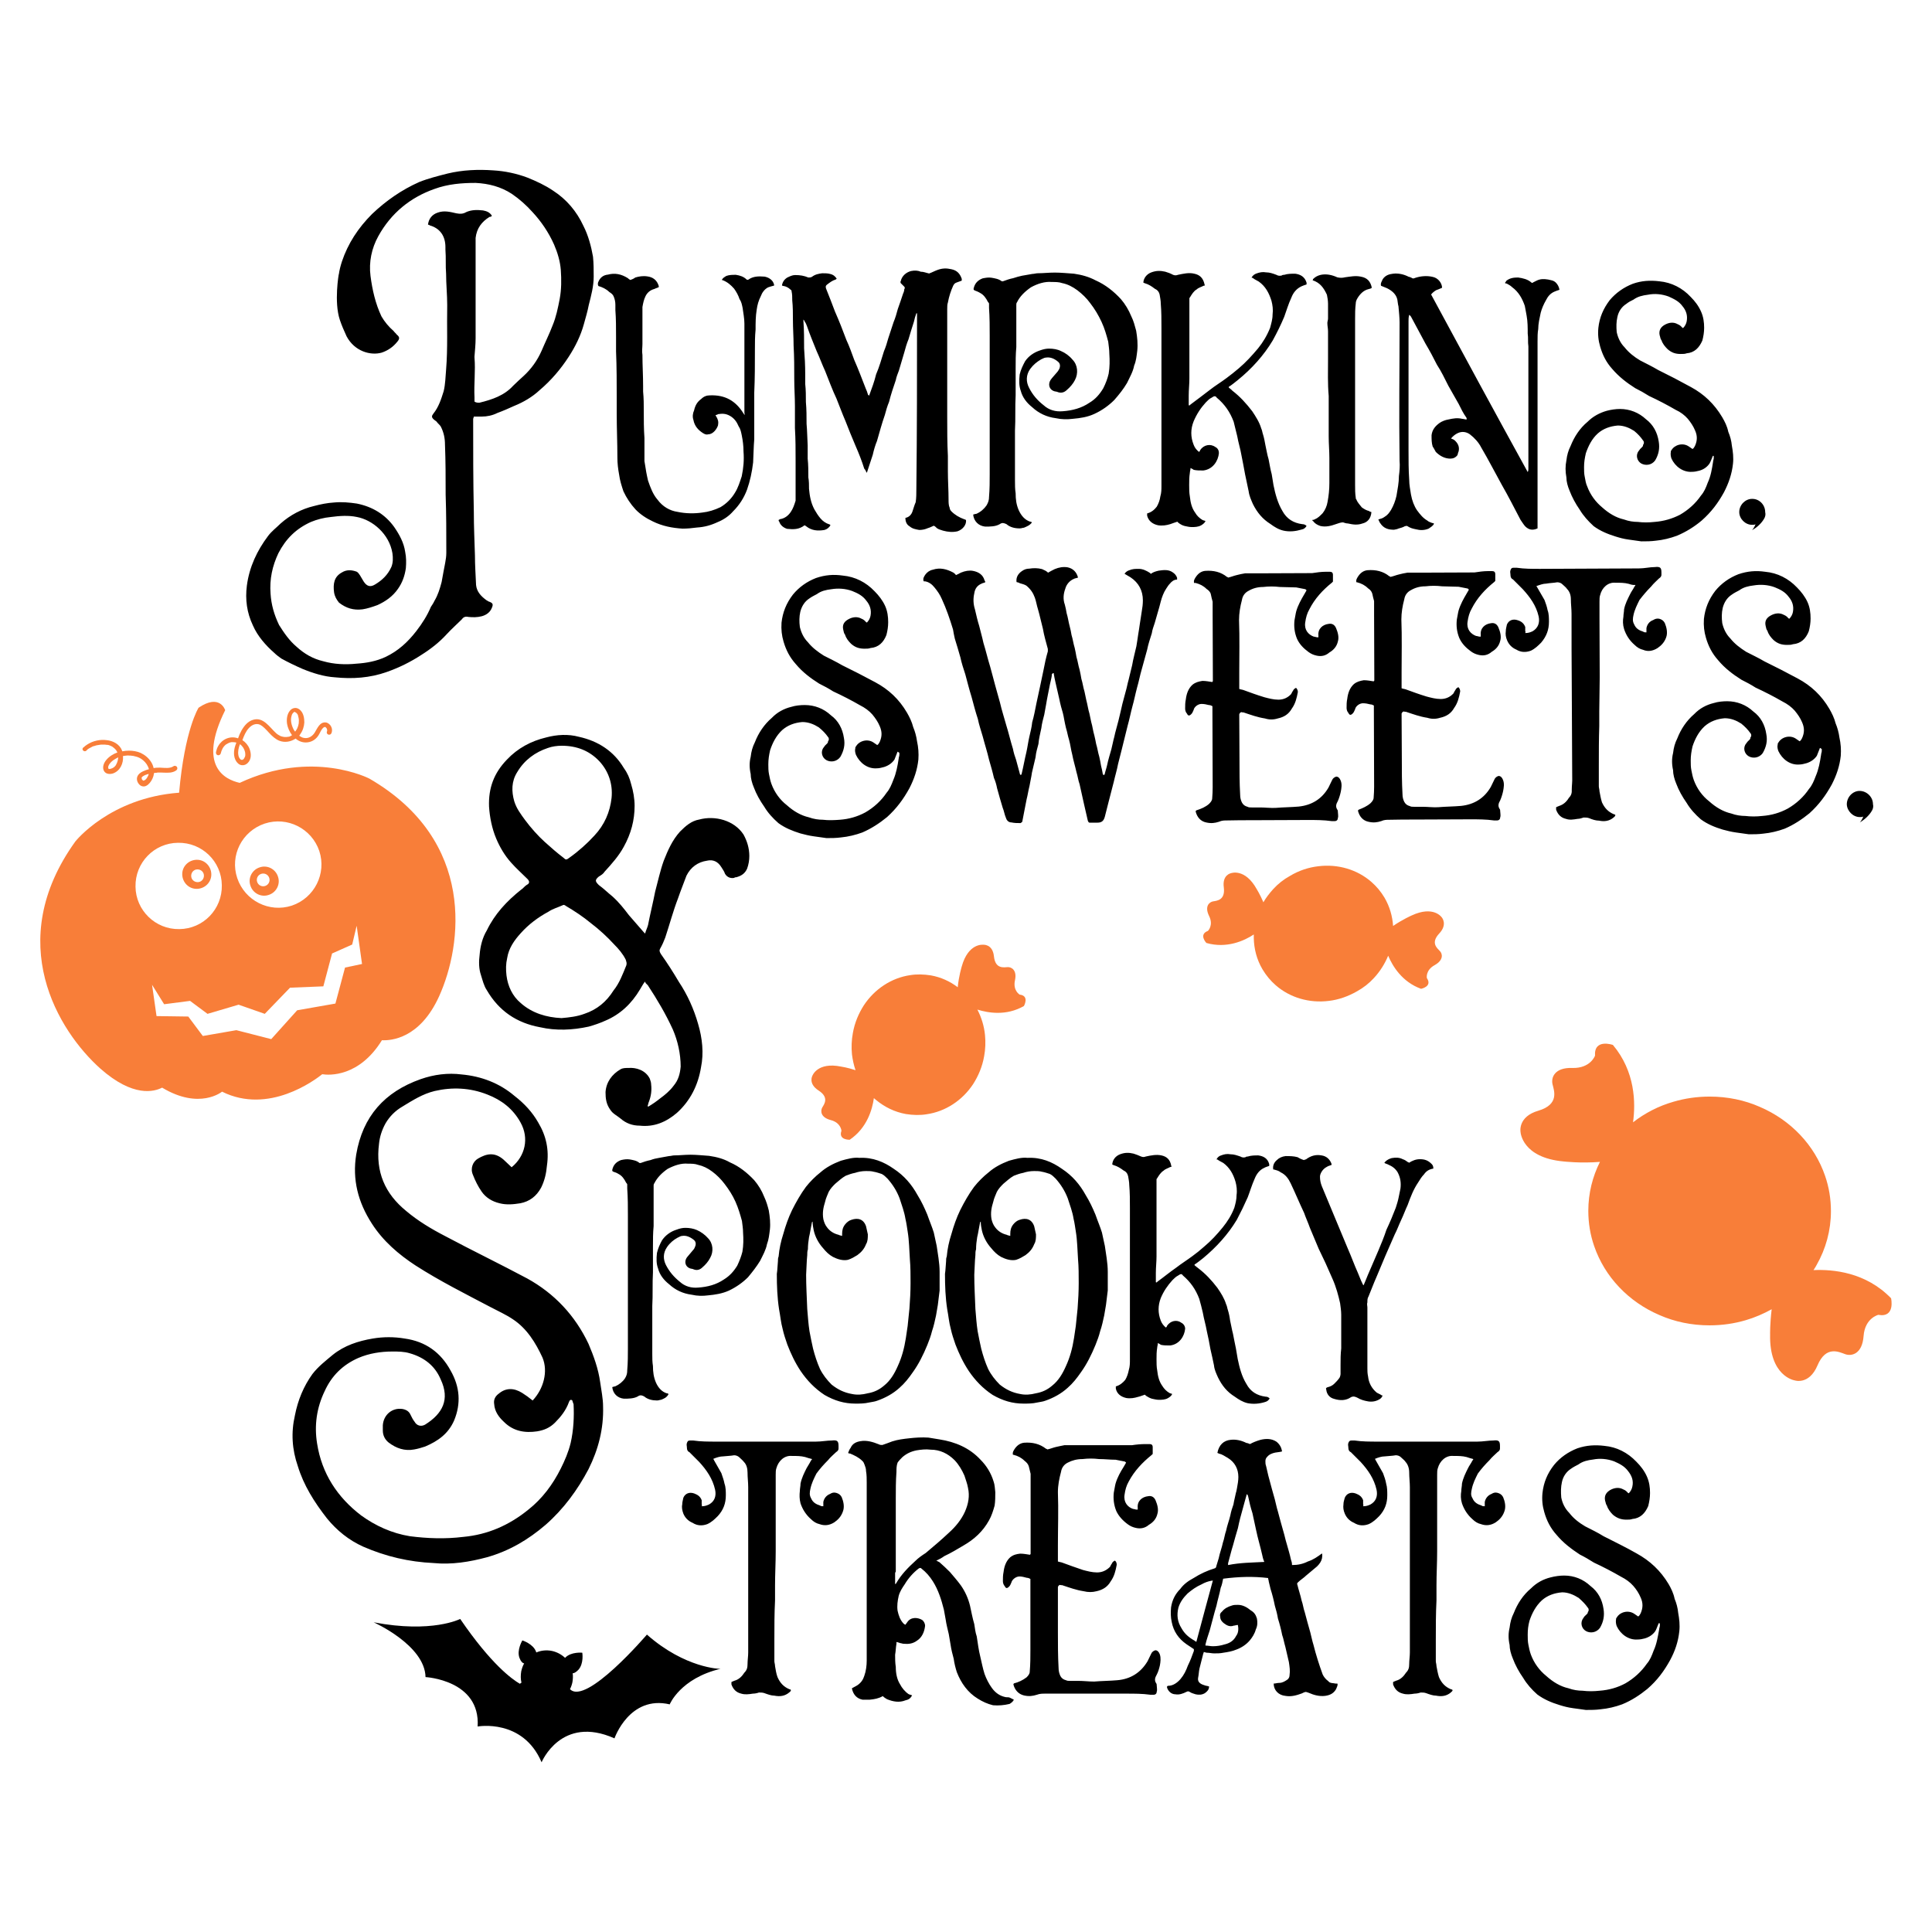 <?xml version="1.0" encoding="utf-8"?>
<!-- Generator: Adobe Illustrator 26.2.1, SVG Export Plug-In . SVG Version: 6.00 Build 0)  -->
<svg version="1.1" id="Layer_1" xmlns="http://www.w3.org/2000/svg" xmlns:xlink="http://www.w3.org/1999/xlink" x="0px" y="0px"
	 viewBox="0 0 864 864" style="enable-background:new 0 0 864 864;" xml:space="preserve">
<style type="text/css">
	.st0{fill:#F87E39;}
</style>
<g>
	<path d="M265.5,123.7c0,4.3-1.1,8.4-2.2,12.7c-0.5,2.7-1.4,5.7-2.2,8.6c-1.4,5.1-3.8,10-6.8,14.6c-3.5,5.4-7.8,10.5-13,14.9
		c-3.2,3-7.3,5.4-11.3,7c-2.4,1.1-4.9,2.2-7.6,3.2c-2.2,1.1-4.6,1.6-7,1.6c-1.1,0-2.4,0-3.5,0c0,0.3-0.3,0.8-0.3,1.1
		c0,14,0,27.8,0.3,41.6c0,6.5,0.3,13,0.5,19.4c0,4.3,0.3,8.6,0.5,13.2c0.3,3,2.2,5.1,4.9,7c0,0,0.3,0,0.5,0.3
		c2.4,0.8,2.4,1.4,1.4,3.5c-0.8,1.6-2.4,2.7-4.3,3.2c-1.9,0.5-4,0.5-5.9,0.3c-1.4-0.3-2.2,0-3,1.1c-2.2,2.2-4.6,4.3-6.8,6.7
		c-3.2,3.5-7,6.5-11.3,9.2c-4.9,3.2-10,5.7-15.4,7.6c-7.6,2.7-15.4,3.2-23.2,2.4c-4.9-0.3-10-1.9-14.6-3.8c-3.2-1.4-6.5-3-9.4-4.6
		c-1.1-0.8-2.2-1.6-3-2.4c-4-3.5-7.6-7.6-9.7-12.4c-2.7-5.7-3.5-11.6-2.7-17.8c1.1-8.4,4.6-15.7,9.4-22.1c1.6-2.2,3.8-3.8,5.7-5.7
		c4.3-3.8,9.4-6.5,14.9-7.8c3-0.8,5.9-1.4,9.2-1.6c3.2-0.3,6.7,0,10,0.5c7,1.4,12.7,4.9,16.7,10.5c2.4,3.5,4.3,7,4.9,11.1
		c0.5,2.4,0.5,4.9,0.3,7.3c-0.5,3.5-1.6,6.5-3.5,9.2c-2.4,3.5-5.7,5.7-9.2,7.3c-2.2,0.8-4.6,1.6-6.7,1.9c-4,0.5-7.3-0.5-10.5-3
		c-1.1-1.4-1.9-2.7-2.2-4.6c-0.5-3.8,0-7,3.5-8.9c2.2-1.4,4.6-1.1,6.7-0.3c0.5,0.3,1.1,1.1,1.4,1.6c0.5,0.8,1.1,1.9,1.6,2.7
		c1.4,2.2,3,2.7,5.1,1.4c3.2-1.9,5.7-4.3,7.3-7.8c0.8-1.9,0.8-4,0.5-6.2c-1.4-8.6-8.9-14.9-15.9-16.2c-3.8-0.8-7.8-0.5-11.6,0
		c-3.2,0.3-6.2,1.1-8.9,2.2c-6.7,3-11.3,7.6-14.6,14c-2.7,5.7-4,11.6-3.5,18.1c0.3,4.9,1.6,9.4,3.8,14c2.2,3.5,4.6,7,7.8,9.7
		c3.5,3.2,7.3,5.4,11.9,6.5c4.9,1.4,10,1.6,14.9,1.1c4.6-0.3,8.9-1.1,13-3c5.7-2.7,10-6.7,13.8-11.6c2.7-3.5,4.9-7,6.5-10.8
		c0.5-0.8,1.1-1.6,1.6-2.7c1.6-2.7,2.4-5.4,3.2-8.4c0.5-3,1.1-5.9,1.6-8.6c0.3-1.6,0.5-3,0.5-4.6c0-8.6,0-17.3-0.3-25.9
		c0-7.6,0-14.9-0.3-22.4c0-2.7-0.5-5.4-1.9-8.1c-0.5-0.8-1.4-1.4-1.9-2.2c-0.3-0.3-0.8-0.5-1.4-1.1c-0.8-0.8-0.8-1.4,0-2.4
		c2.4-3,3.5-6.5,4.6-10c0.8-3.2,0.8-6.5,1.1-9.7c0.8-9.7,0.3-19.4,0.5-28.9c0-4.6-0.5-9.4-0.5-14c-0.3-3.5,0-7-0.3-10.8
		c0-0.3,0-0.5,0-1.1c0-4.9-2.4-8.4-7-9.7c-0.3-0.3-0.5-0.3-0.8-0.3c0.3-2.7,1.9-4.6,4.3-5.4c3-1.1,5.7-0.3,8.4,0.3
		c1.6,0.3,3,0.3,4.3-0.5c2.4-1.1,4.9-1.1,7.6-0.8c1.6,0.3,3,0.8,4,2.4c-0.3,0.3-0.5,0.5-1.1,0.5c-3.5,2.2-5.7,5.1-6.2,9.4
		c0,1.6,0,3.2,0,4.9c0,13.2,0,26.7,0,40c0,2.7-0.3,5.4-0.5,8.1c0,0,0,0.3,0,0.5c0.5,5.9-0.3,11.9,0,17.8c0,0.5,0,1.4,0,1.9
		c0.8,0.5,1.4,0.5,2.2,0.5c5.7-1.4,11.1-3.2,15.1-7.6c1.6-1.6,3.2-3,4.6-4.3c3.5-3.2,6.2-7,8.1-11.3c1.6-3.8,3.5-7.6,4.9-11.3
		c1.6-3.8,2.4-7.8,3.2-11.9c0.8-4.3,0.8-8.6,0.5-13c-0.3-3.8-1.4-7.6-3-11.3c-2.4-5.4-5.7-10.3-9.7-14.6c-2.7-3-5.7-5.7-9.2-8.1
		c-4.9-3.2-10.3-4.6-16.2-4.9c-6.2,0-12.4,0.5-18.4,2.7c-10.8,3.8-19.4,10.8-25.1,21.1c-3,5.4-4.3,11.6-3.5,17.8
		c0.8,6.2,2.2,12.4,4.9,18.1c1.4,2.4,3.2,4.6,5.4,6.5c0.3,0.5,1.1,1.1,1.4,1.6c1.4,1.1,1.4,1.9,0.3,3.2c-1.9,2.4-4.3,4-7,4.9
		c-4.9,1.4-12.1-0.5-15.7-7.3c-1.1-2.4-2.2-4.9-3-7.3c-2.7-8-0.5-20.5-0.5-20.5v0.3c0.3-2.2,0.8-4,1.4-5.9
		c2.7-8.1,7.3-15.1,13.5-21.3c6.2-5.9,13.2-10.8,21.1-14.3c4-1.6,8.4-2.7,12.7-3.8c6.7-1.6,13.5-1.9,20.5-1.4
		c5.1,0.3,10.3,1.4,15.1,3.2c4,1.6,8.1,3.5,11.6,5.9c5.9,3.8,10.5,9.2,13.5,15.7c2.2,4.3,3.5,9.2,4.3,13.8
		C265.5,117.8,265.5,120.7,265.5,123.7z M332.9,184.4c0-8.9,0-17.8,0-27c0-4,0-8.4,0-12.7c0-2.4-0.5-4.6-0.8-7
		c-0.3-1.4-0.5-2.7-1.4-4c-0.5-1.6-1.4-3.2-2.4-4.6c-1.4-1.6-3-3-5.1-3.8h-0.3c0,0,0,0,0-0.3c0.5-0.8,1.1-1.1,1.9-1.6
		c1.4-0.5,2.7-0.5,4.3-0.5c1.9,0.3,3.5,0.8,4.9,2.2c0.3,0,0.3,0,0.3,0h0.3c2.2-1.6,4.6-1.6,7.3-1.4c1.6,0.3,3,1.1,3.8,2.4
		c0.3,0.5,0.5,1.1,0.5,1.6c-1.1,0.3-1.9,0.5-2.7,0.8c-1.6,0.8-2.7,2.4-3.2,3.8c-1.1,2.2-1.6,4-1.9,6.2c-0.5,3-0.5,5.9-0.5,8.9
		c-0.3,3-0.3,5.9-0.3,8.9c0,6.5,0,13-0.3,19.4c0,2.2,0,4.3,0,6.5c0,4.9,0,9.4,0,14.3c-0.3,3.5-0.3,6.7-0.5,10.3
		c-0.5,4.3-1.4,8.4-2.7,12.1c-1.4,3.8-3.5,7-6.2,9.7c-1.9,2.2-4.3,3.8-7,4.9c-3,1.4-5.9,2.2-9.2,2.4c-2.2,0.3-4.3,0.5-6.5,0.5
		c-4.6-0.3-8.9-1.1-13.2-3.2c-3-1.4-5.7-3.2-7.8-5.4c-2.2-2.4-4-5.1-5.4-8.1c-0.8-2.4-1.6-4.9-1.9-7.3c-0.5-2.7-0.8-5.1-0.8-7.8
		c0-6.5-0.3-13-0.3-19.7c0-2.2,0-4.3,0-6.5c0-7,0-14.3-0.3-21.3c0-2.2,0-4.3,0-6.5c0-4,0-8.1-0.3-11.9c0-0.8,0-1.6,0-2.4
		c0-1.4-0.3-2.7-0.8-3.8c-0.3-0.8-1.1-1.4-1.9-1.9c-1.4-1.4-3.2-2.2-4.9-2.7c-0.3-0.5-0.3-1.4,0-1.9c0.8-1.9,2.2-3,4.3-3.2
		c3-0.8,5.9-0.3,8.9,1.6c0.3,0.3,0.5,0.5,1.1,0.8c0.8-0.3,1.4-0.5,2.2-1.1c1.6-0.5,3.5-0.8,5.4-0.5c2.4,0.3,4.3,1.6,5.1,4.3
		c0,0,0,0.3,0,0.5c-0.5,0.3-1.4,0.5-1.9,0.8c-1.9,0.5-3.2,1.6-4,3.2c-0.8,1.6-1.1,3.2-1.4,4.9c0,1.1,0,2.2,0,3c0,2.7,0,5.7,0,8.4
		c0,1.6,0,3.2,0,5.1c0,1.6-0.3,3.2,0,4.9c0,4.6,0.3,9.2,0.3,14c0,0.8,0,1.6,0,2.4c0.3,3,0.3,5.9,0.3,8.9c0,3.8,0,7.8,0.3,11.9
		c0,3.5,0,6.8,0,10.3c0.3,1.6,0.5,3.2,0.8,4.9c0.3,1.4,0.5,2.7,0.8,3.8c1.1,3.2,2.2,6.2,4.3,8.6c2.2,3,5.4,4.9,8.9,5.4
		c3.8,0.8,7.6,0.8,11.1,0.3c2.7-0.3,5.4-1.1,8.1-2.4c2.7-1.6,4.9-3.8,6.5-6.5c1.4-2.2,2.2-4.9,3-7.3c0.8-3.8,1.1-7.3,0.8-11.1
		c0-2.4-0.3-4.9-0.8-7.3c-0.3-1.4-0.5-2.7-1.4-4c-0.8-1.9-1.9-3.5-3.8-4.6c-1.9-1.1-3.5-1.1-5.4-0.8c-0.3,0.3-0.8,0.3-1.1,0.5
		c0,0.3,0.3,0.5,0.3,0.5c0.8,1.4,1.1,2.4,0.8,4c-0.5,1.6-2.2,4-4.3,4c-0.8,0.3-1.6,0-2.4-0.5c-2.2-1.4-3.8-3.2-4.3-5.9
		c-0.5-1.4-0.3-3,0.3-4.3c0.5-2.2,1.4-3.8,3.2-5.1c1.1-1.1,2.4-1.6,3.8-1.6c6.8-0.3,11.6,2.4,15.1,8.1c0,0,0.3,0.3,0.3,0.5
		c0,0,0,0,0.3,0C332.9,185,332.9,184.7,332.9,184.4z M428.2,237.6c-2.2,0.5-4.3,0.3-6.5-0.3c-0.8-0.3-1.9-0.5-2.7-1.1
		c-0.5-0.5-0.8-0.8-1.4-1.1c-0.8,0.3-1.6,0.8-2.7,1.1c-1.1,0.5-2.4,0.8-3.8,0.8c-1.6-0.3-3-0.5-4.3-1.6c-1.4-0.8-1.9-2.2-1.9-3.8
		c1.6-0.3,2.7-1.4,3.2-3c0.5-1.4,0.8-2.7,1.4-4c0.3-1.9,0.3-4,0.3-5.9c0.3-25.6,0.3-51.6,0.3-77.5c0-0.3,0-0.5,0-1.1
		c-0.3,0-0.3,0-0.3,0c-0.5,1.4-0.8,2.4-1.1,3.8c-0.8,2.4-1.6,5.1-2.4,7.8c-0.8,1.9-1.4,4-1.9,5.9c-0.8,2.7-1.6,5.4-2.4,8.1
		c-0.5,1.4-1.1,2.7-1.4,4.3c-1.1,3.2-2.2,6.5-3,9.7c-0.8,1.9-1.4,4-1.9,5.9c-1.4,4-2.4,7.8-3.5,11.6c-0.8,1.9-1.4,4-1.9,6.2
		c-0.8,2.4-1.6,4.9-2.4,7.3c0,0.3-0.3,0.5-0.3,0.8c-0.3-0.5-0.5-1.4-1.1-1.9c-1.1-3.5-2.4-6.8-3.8-10c-1.6-3.8-3.2-7.6-4.6-11.3
		c-1.4-3.2-2.7-6.8-4-10c-1.9-4-3.5-8.4-5.1-12.4c-1.4-3-2.4-5.9-3.8-8.9c-1.4-3.5-3-7.3-4.3-11.1c-0.3-0.8-0.5-1.4-1.1-2.2
		c0-0.3-0.3-0.5-0.5-0.8c0,0.3,0,0.5,0,0.8c0.3,4,0.3,8.1,0.3,12.1c0.3,3.8,0.5,7.8,0.5,11.6c0,1.4,0,2.7,0,4.3
		c0.3,2.7,0.3,5.4,0.3,8.1c0.3,3.2,0.3,6.5,0.3,9.7c0.3,3.2,0.3,6.5,0.5,9.7c0,1.9,0,4,0,5.9c0.3,2.7,0.3,5.7,0.3,8.4
		c0.3,1.6,0.3,3.5,0.3,5.1c0.3,3.2,0.8,6.2,2.4,9.2c0.8,1.4,1.6,2.7,2.7,4s2.4,2.2,4,2.7c0.3,0,0.3,0.3,0.5,0.3
		c-0.5,1.1-1.6,1.9-2.7,2.2c-3,0.5-5.7,0.3-8.1-1.6c-0.3-0.3-0.5-0.3-0.8-0.5c-2.4,1.9-4.9,1.9-7.8,1.6c-1.6-0.5-3-1.6-3.5-3.2
		c-0.3-0.3-0.3-0.5-0.3-0.8c0.3,0,0.5-0.3,0.5-0.3c2.2-0.3,3.8-1.6,4.9-3.2c1.1-1.6,1.6-3.2,2.2-5.1c0-0.5,0-0.8,0-1.4
		c0-5.4,0-10.8,0-16.2c0-5.1,0-10-0.3-14.9c0-3.2,0-6.5,0-9.7c0-4-0.3-8.1-0.3-12.1c0-5.1,0-10-0.3-15.1c0-3.8-0.3-7.6-0.3-11.6
		c0-2.7,0-5.7-0.3-8.6c0-1.4,0-2.7-0.3-4c0-0.3,0-0.5-0.5-0.8c-0.8-0.8-1.9-1.4-3-1.6c-0.3,0-0.5,0-0.8-0.3c0.3-1.6,1.1-2.7,2.4-3.5
		c1.1-0.5,2.2-1.1,3.5-1.1c2.2,0,4,0.3,5.9,1.1c0.5,0,1.1,0,1.6-0.3c1.4-1.1,3-1.4,4.6-1.6c1.4,0,2.4,0,3.5,0.3
		c1.4,0.3,2.4,1.1,3,2.2c-0.3,0-0.3,0.3-0.5,0.3c-1.6,0.5-2.7,1.4-4,2.4c-0.5,0.5-0.5,0.8-0.3,1.6c1.4,3.5,2.7,6.8,4,10.3
		c1.9,4.3,3.5,8.4,5.1,12.7c1.4,3,2.4,5.9,3.5,8.9c1.9,4.3,3.5,8.6,5.1,12.7c0.5,1.1,0.8,1.9,1.1,3c0.3,0,0.3,0.3,0.3,0.3
		c0.3,0,0.3-0.3,0.3-0.3c1.1-3,2.2-5.9,3-9.2c1.4-3.2,2.4-6.8,3.5-10.3c0.8-1.9,1.4-3.8,1.9-5.7c0.8-2.4,1.6-4.9,2.4-7.3
		c0.8-1.9,1.4-4,1.9-5.9c0.8-2.2,1.6-4.6,2.4-7c0.3-0.5,0.5-1.4,0.5-1.9c0.3-0.3,0.3-0.8,0-1.1c-0.5-0.5-1.1-1.1-1.6-1.6
		c0-0.3-0.3-0.5,0-0.8c0.5-2.4,2.4-4,4.6-4.6c1.6-0.3,3-0.3,4.3,0.3c1.4,0,2.4,0.5,3.8,0.8c1.4-0.5,2.4-1.1,3.8-1.6
		c2.2-0.8,4-0.8,6.2-0.3c2.4,0.5,3.8,1.9,4.6,4.3v0.3c0,0.3,0,0.3,0,0.5c-0.8,0.3-1.4,0.5-2.2,0.8c-0.8,0.3-1.1,0.5-1.6,1.4
		c-1.1,2.4-1.9,4.9-2.4,7.6c-0.3,0.8-0.3,1.9-0.3,3c0,10.3,0,20.8,0,31c0,2.4,0,4.9,0,7c0,3.5,0,7,0,10.3c0,5.7,0,11.6,0.3,17.3
		c0,2.2,0,4.6,0,7c0,4,0.3,8.4,0.3,12.4c0,1.4,0,2.7,0.5,3.8c0,0.5,0.3,1.1,0.8,1.6c1.6,1.6,3.5,2.7,5.7,3.5c0.3,0,0.5,0.3,0.8,0.3
		C432.3,234.6,430.6,236.8,428.2,237.6z M457.9,236c-0.5,0-1.1,0.3-1.9,0.3c-2.2,0-4.3-0.5-5.9-1.9c-1.1-0.5-1.9-0.8-3,0
		c-1.9,1.1-4.3,1.1-6.5,1.1c-3-0.3-5.1-2.4-5.4-5.4c0.3,0,0.8-0.3,1.4-0.3c1.9-0.8,3.5-2.2,4.6-3.8c0.8-1.4,1.1-2.4,1.1-3.8
		c0.3-3.5,0.3-7,0.3-10.3c0-20.5,0-41,0-61.5c0-4,0-8.4-0.3-12.7c0-0.5,0-1.4,0-1.9c0-0.3-0.3-0.5-0.5-0.8c-0.8-1.6-1.9-3.2-3.5-4
		c-0.8-0.5-1.6-0.8-2.4-1.1c-0.5-0.3-0.5-0.3-0.5-0.8c0.5-2.4,1.9-3.8,4-4.6c1.4-0.3,2.7-0.5,4-0.3c1.6,0.3,3.2,0.5,4.6,1.6
		c0.3,0,0.3,0,0.5,0c1.4-0.5,3-1.1,4.6-1.4c1.4-0.5,2.7-0.8,4-1.1c1.6-0.3,3-0.5,4.6-0.8c0.8,0,1.6-0.3,2.4-0.3
		c2.4,0,4.9-0.3,7.6-0.3s5.7,0.3,8.6,0.5c3.5,0.5,6.7,1.4,9.7,3c4.3,1.9,8.1,4.9,11.3,8.4c1.9,2.2,3.5,4.9,4.6,7.6
		c1.1,2.2,1.6,4.3,2.2,6.5c0.5,3,0.8,5.9,0.5,8.9c-0.3,2.4-0.5,4.6-1.4,6.7c-0.5,2.7-1.9,5.1-3.2,7.8c-1.6,2.7-3.5,5.1-5.7,7.6
		c-2.4,2.4-5.4,4.6-8.9,6.2c-3,1.4-6.2,1.9-9.7,2.2c-2.4,0.3-4.9,0.3-7.6-0.3c-4-0.5-7.6-2.2-10.5-4.9c-2.4-1.9-4.3-4.3-5.1-7.3
		c-0.8-2.2-0.8-4.6-0.5-7.3c0.5-2.2,1.4-4,2.4-5.9c1.6-2.4,4-4,6.7-4.9c1.4-0.5,2.7-0.8,4-0.8c1.9,0,3.8,0.3,5.4,1.1
		c1.9,0.8,3.8,2.2,5.1,3.8c2.4,2.4,2.7,6.2,1.1,9.2c-0.8,1.6-2.2,3.2-3.5,4.3c-1.1,1.1-2.4,1.6-4,1.1c-0.5-0.3-1.4-0.3-1.9-0.5
		c-2.2-0.8-2.7-3.2-1.4-5.1c0.8-1.1,1.9-2.2,2.7-3.2c0.5-0.5,0.8-1.1,1.1-1.6c0.5-1.1,0.5-2.4-0.5-3.2c-1.6-1.4-3.5-2.2-5.4-1.9
		c-0.8,0-1.4,0.5-2.2,0.8c-1.9,1.1-3.5,2.4-4.9,4.3c-1.9,2.7-1.9,5.7-0.5,8.4c1.6,3.2,3.8,5.7,6.5,7.8c2.4,2.2,5.4,3,8.6,2.7
		c4.3-0.3,8.4-1.4,11.9-3.8c2.7-1.6,4.6-3.8,6.2-6.5c1.1-2.2,1.9-4.3,2.4-6.5c0.5-3,0.5-5.9,0.3-8.9c0-1.9-0.3-3.5-0.5-5.4
		c-0.8-3-1.6-5.9-3-8.9c-1.4-3-3-5.7-5.1-8.4c-1.6-2.2-3.5-4-5.7-5.7c-2.2-1.6-4.3-2.7-6.8-3.2c-1.4-0.5-3-0.5-4.6-0.5
		c-3.2-0.3-6.5,0.8-9.4,2.4c-2.7,1.9-4.9,4-6.2,6.7c-0.3,0.3-0.3,0.8-0.3,1.1c0,0.5,0,1.4,0,1.9c0,5.7,0,11.3,0,17
		c-0.3,3.2-0.3,6.5-0.3,9.7c0,3.8,0,7.8,0,11.9c-0.3,5.1,0,10.5-0.3,15.7c0,2.7,0,5.4,0,8.1c0,1.9,0,3.5,0,5.1c0,3,0,6.2,0,9.2
		c0,1.9,0,3.8,0.3,5.7c0,2.7,0.3,5.1,1.4,7.6c1.1,2.4,2.7,4.3,5.1,5.1c0.3,0,0.3,0,0.5,0c0,0.3,0,0.3,0.3,0.3
		C460.6,234.9,459.3,235.4,457.9,236z M514.9,121.8c2.2-0.8,4-0.8,6.2-0.3c1.1,0.3,2.4,0.8,3.5,1.4c0.8,0.3,1.4,0.3,2.2,0
		c2.4-0.5,4.9-1.1,7.3-0.5c2.4,0.5,4,1.9,4.6,4.9c0.3,0.3,0,0.5-0.5,0.5c-0.8,0.5-2.2,0.8-3,1.6c-1.4,0.8-2.2,2.2-3,3.5
		c-0.3,0.3-0.3,0.5-0.3,0.5c0,2.4,0,4.6,0,6.8c0,0.3,0,0.5,0,0.5c0,4.6,0,9.2,0,13.5c0,5.1,0,10,0,15.1c0,2.4-0.3,5.1-0.3,7.6
		c0,1.1,0,2.4,0,3.5c0,0.3,0,0.5,0,0.8c0.3,0.3,0.5,0,0.8-0.3c3-2.2,5.7-4.3,8.6-6.5c2.4-1.9,5.1-3.5,7.6-5.4
		c1.9-1.4,3.5-2.7,5.4-4.3c3.2-2.7,5.9-5.7,8.6-8.9c2.2-2.7,4-5.7,5.4-9.2c0.5-1.9,1.1-3.8,1.1-5.9c0.3-2.2,0-4.3-0.5-6.2
		c-1.1-3.5-2.7-6.5-5.7-8.6c-0.8-0.5-1.6-0.8-2.4-1.4c-0.3-0.3-0.5-0.3-0.8-0.3c0.5-1.1,1.4-1.6,2.2-1.9c1.4-0.5,2.7-0.8,4.3-0.5
		c1.6,0,3,0.5,4.6,1.1c0.8,0.5,1.6,0.5,2.4,0.3c0.3-0.3,0.8-0.3,1.1-0.3c1.6-0.5,3.2-0.5,4.9-0.5c2.4,0.3,4.3,1.4,5.1,4
		c0,0.3,0,0.5,0,0.8c-0.8,0.3-1.6,0.5-2.2,0.8c-2.4,1.1-3.8,3-4.6,5.1c-1.4,3-2.2,5.9-3.2,8.6c-1.6,3.8-3.2,7-5.1,10.5
		c-4,6.7-9.4,12.7-15.7,17.8c-1.4,1.1-2.7,2.2-4,3v0.3c0.5,0.5,1.1,0.8,1.6,1.4c3.5,2.7,6.2,5.7,8.9,9.2c1.6,2.4,3.2,4.9,4,7.6
		c0.5,1.1,0.5,1.9,0.8,2.7c0.5,1.6,0.8,3.2,1.1,4.9c0.5,2.2,0.8,4.3,1.4,6.2c0.5,2.4,0.8,4.6,1.4,6.7c0.3,1.6,0.5,3.2,0.8,4.9
		c0.8,4,1.9,8.1,4,11.6c1.9,3.5,4.9,5.4,8.9,5.9c0.8,0,1.4,0.3,1.9,0.8c-0.5,0.8-1.1,1.4-2.2,1.6c-2.7,0.8-5.4,1.1-8.1,0.5
		c-2.2-0.5-4-1.6-5.9-3c-3.5-2.2-5.9-5.1-7.8-8.9c-0.8-1.9-1.6-3.5-1.9-5.7c-0.5-2.4-1.1-5.1-1.6-7.6c-0.5-3-1.1-5.7-1.6-8.4
		c-0.5-3-1.4-5.7-1.9-8.6c-0.5-2.2-1.1-4.3-1.6-6.5c-1.6-4.3-4-7.8-7.6-10.8c-0.5-0.8-1.1-0.8-2.2,0c-1.1,0.5-1.9,1.4-2.7,2.2
		c-2.2,2.4-4,5.1-5.4,8.4c-1.4,3.5-1.4,7,0,10.5c0.5,1.4,1.4,2.4,2.4,3.2c0.3-0.3,0.5-0.5,0.5-0.8c1.6-2.4,4.6-3,6.8-1.4
		c1.1,0.5,1.6,1.6,1.6,2.7c-0.3,3.5-2.7,7.3-7,7.8c-1.6,0-3,0-4.3-0.3c-0.3-0.3-0.8-0.5-1.4-0.8c0,0.8-0.3,1.6-0.3,2.2
		c-0.3,1.9-0.3,3.5-0.3,5.4c0,1.6,0,3.5,0.3,5.1c0.3,2.7,0.8,5.1,2.4,7.3c0.8,1.4,1.9,2.4,3.2,3.2c0.5,0.3,1.1,0.3,1.4,0.5
		c-0.3,0.8-1.1,1.4-1.9,1.9c-1.4,0.8-3,0.8-4.3,0.8c-1.1,0-2.2-0.3-3.2-0.5c-1.1-0.3-1.9-0.8-2.7-1.4c-0.3-0.3-0.5-0.5-0.5-0.5
		c-1.1,0.3-2.2,0.8-3.2,1.1c-1.6,0.5-3.5,0.8-5.4,0.5c-2.4-0.5-4.3-1.9-4.9-4.3c0-0.3,0-0.3,0-0.5c0-0.3,0-0.3,0-0.5
		c1.9-0.5,3.2-1.6,4.3-3c0.8-1.4,1.4-3,1.6-4.6c0.5-1.6,0.5-3.2,0.5-4.9c0-23.5,0-47,0-70.5c0-3.5,0-7.3-0.3-10.8
		c0-1.4-0.3-2.7-0.5-4c-0.3-1.4-1.1-2.2-2.2-2.7c-1.4-1.1-2.7-1.9-4.3-2.4c-0.3,0-0.5-0.3-0.8-0.3
		C511.4,124.5,512.7,122.6,514.9,121.8z M609.3,234.1c-2.2,0.8-4.3,0.5-6.5,0c-0.8,0-1.6-0.3-2.2-0.5c-1.1,0-2.2,0.5-3.2,0.8
		c-2.2,0.8-4.6,1.4-7,0.8c-1.4-0.5-2.4-1.1-3.2-2.2c-0.3,0-0.3-0.3-0.3-0.5c0.3,0,0.8,0,1.1-0.3c1.4-0.5,2.4-1.6,3.5-2.7
		c1.1-1.4,1.9-3.2,2.2-5.1c0.5-2.7,0.8-5.4,0.8-8.4c0-3.5,0-7.3,0-11.1c0-3.2-0.3-6.5-0.3-9.7c0-4.3,0-8.4,0-12.4c0-1.9,0-3.8,0-5.7
		c-0.5-5.7-0.3-11.1-0.3-16.5c0-4.3,0-8.4,0-12.4c0-1.4-0.3-2.4-0.3-3.8c0-0.5,0.3-1.4,0.3-1.9c0-2.4,0-4.6,0-6.7c0-1.4-0.3-3-0.5-4
		c-1.4-3-3-5.4-6.5-6.5c0.3,0,0.3-0.3,0.3-0.5c1.1-1.1,2.2-1.6,3.5-1.9c2.4-0.5,4.9,0,7.3,1.1c1.1,0.3,2.4,0.3,3.5,0
		c2.4-0.3,4.6-0.8,7-0.3c3,0.5,4.3,2.2,4.9,4.6c0,0,0,0.3,0,0.5c-0.5,0.3-0.8,0.3-1.4,0.5c-2.2,0.5-3.8,2.2-4.9,4
		c-0.5,0.8-0.8,1.6-0.8,2.4c-0.3,2.4-0.3,4.6-0.3,7c0,24.8,0,49.4,0,74.2c0,1.9,0,3.8,0.3,5.7c0,0.3,0,0.5,0.3,0.8
		c0.5,1.4,1.6,2.4,2.4,3.5c1.1,0.8,2.2,1.4,3.2,1.6c0.3,0.3,0.5,0.3,1.1,0.5C613.1,231.9,611.5,233.6,609.3,234.1z M650.4,196.8
		c1.6,1.4,2.4,3,1.9,5.1c-0.3,0.5-0.3,1.1-0.5,1.6c-0.8,1.1-1.9,1.6-3.2,1.6c-2.4,0-4.6-1.1-6.5-3c-0.5-0.8-0.8-1.6-1.4-2.4
		c-0.5-1.6-0.5-3.2-0.5-5.1c0.3-2.4,1.6-4,3.5-5.4c1.1-0.8,2.7-1.4,4-1.6c2.2-0.5,4-0.8,6.2-0.3c0.5,0,1.4,0.3,1.9,0.3
		c0.3-0.3,0-0.5,0-0.8c-1.4-1.9-2.4-4-3.5-6.2c-1.6-2.7-3-5.4-4.6-8.1c-1.6-3.2-3.2-6.5-5.1-9.4c-1.6-3.2-3.2-6.2-5.1-9.4
		c-2.2-4-4.3-8.1-6.5-12.1c-0.3-0.3-0.3-0.5-0.8-0.8c-0.3,1.1-0.3,1.9-0.3,2.7c0,19.4,0,38.6,0,58c0,4.3,0,8.6,0.3,13
		c0,2.4,0.5,4.6,0.8,6.7c0.5,2.7,1.4,5.1,2.7,7c1.4,1.9,2.7,3.5,4.6,4.6c0.5,0.5,1.4,0.8,2.2,1.1c0.3,0,0.5,0,0.8,0.3
		c-0.5,1.1-1.6,1.6-2.4,2.2c-1.9,0.8-3.8,0.8-5.7,0.3c-1.4-0.3-2.4-0.5-3.8-1.4c-0.3-0.3-0.5,0-1.1,0c-0.8,0.5-1.9,0.8-3,1.1
		c-0.5,0.3-1.1,0.3-1.9,0.5c-2.4,0-4.6-0.5-6.2-3c-0.3-0.3-0.5-1.1-0.8-1.6c1.1-0.3,1.9-0.5,2.7-1.1c1.4-0.8,2.2-1.9,3-3.2
		c1.1-1.9,1.9-4,2.4-6.2c0.5-3,1.1-5.9,1.1-8.9c0.3-2.2,0.5-4.6,0.3-6.8c-0.3-20.5,0-41.3,0-61.8c0-2.4-0.3-4.9-0.5-7.3
		c-0.3-1.1-0.3-1.9-0.5-3c-0.5-2.4-2.4-4-4.6-5.1c-0.8-0.3-1.9-0.8-2.7-1.1c-0.3-1.1,0.3-1.9,0.8-3c1.1-1.6,2.7-2.2,4.6-2.4
		c2.4-0.3,4.9,0.3,7,1.4c0.5,0,0.8,0.3,1.4,0.5c0.3,0.3,0.8,0.3,1.4,0c2.4-0.8,5.1-1.1,7.8-0.5c2.7,0.5,4.3,3,4.3,4.9
		c-1.1,0.5-1.9,0.8-2.7,1.1c-0.8,0.5-1.6,1.1-2.2,1.9c14.3,26.5,28.6,52.9,43.2,79.4c0.3-0.5,0.3-1.1,0.3-1.4c0-4.3,0-8.6,0-12.7
		c0-5.7,0-11.3,0-16.7c0-8.4,0-17,0-25.4c-0.3-1.9,0-3.8-0.3-5.7c0-2.7,0-5.4-0.5-8.1c-0.3-1.4-0.5-3-0.8-4.3
		c-1.1-3.2-2.7-6.2-5.7-8.4c-0.8-0.8-1.6-1.1-2.4-1.6c-0.3,0-0.5,0-0.8-0.3c0.3-0.3,0.5-0.5,0.5-0.8c1.6-1.4,3.5-1.6,5.4-1.6
		c2.2,0.3,4.3,0.8,5.9,2.2c0.3,0.3,0.5,0.3,0.8,0c0.5-0.3,1.1-0.5,1.6-0.8c1.6-0.8,3.2-0.8,5.1-0.5c1.1,0.3,2.4,0.3,3.5,1.4
		c0.8,0.8,1.4,1.9,1.6,3.2c-0.8,0.3-1.6,0.5-2.2,0.8c-1.9,0.8-3,2.2-3.8,3.8c-1.1,1.9-1.9,3.8-2.4,5.7c-0.5,2.4-1.1,4.9-1.1,7.3
		c-0.3,1.6-0.3,3.5-0.3,5.4c0,27.5,0,55.1,0,82.6c0,0.5,0,0.8,0,1.1c-2.4,1.1-4,0.5-5.4-0.8c-0.8-0.8-1.4-1.9-2.2-3
		c-2.7-5.1-5.4-10.5-8.4-15.7c-3-5.4-5.9-11.1-9.2-16.7c-1.1-2.2-3-4.3-5.1-5.9c-1.6-1.1-3.5-1.4-5.4-0.5c-1.1,0.5-2.2,1.4-3,2.4
		C649.6,196.3,650.1,196.6,650.4,196.8z M765.9,204.1c-0.5,1.1-0.8,2.2-1.4,3.2c-1.1,1.6-2.7,2.7-4.6,3.2c-1.1,0.3-2.2,0.5-3.2,0.5
		c-4,0.3-7.6-2.4-9.2-5.9c-0.3-0.8-0.5-1.9-0.3-3c0-0.3,0-0.5,0.3-0.8c1.4-2.4,5.1-3.5,7.8-1.6c0.5,0.3,1.1,0.8,1.6,1.1
		c0.5-0.3,0.8-0.8,1.1-1.4c1.1-2.4,1.1-4.6,0-7c-0.8-1.9-1.9-3.5-3.2-5.1c-1.4-1.6-3.2-3-5.4-4c-3.8-2.2-7.8-4.3-11.9-6.2
		c-2.2-1.4-4-2.4-6.2-3.5c-3.8-2.4-7.3-5.1-10.3-8.6c-2.7-3-4.3-6.2-5.4-10c-0.8-2.7-1.1-5.4-0.8-8.4c0.5-4.6,2.2-8.6,5.1-12.4
		c2.7-3.2,6.2-5.7,10.3-7.3c4-1.4,7.8-1.6,11.9-1.1c5.4,0.5,10.3,3,14,7c1.9,1.9,3.5,4,4.6,6.5c1.1,2.4,1.4,4.9,1.4,7.3
		c0,1.9-0.3,3.8-0.8,5.7c-1.4,3.2-3.5,5.4-7,5.7c-0.8,0.3-1.6,0.3-2.7,0.3c-2.2,0-4-0.5-5.9-2.2c-1.1-1.1-2.2-2.4-2.7-4
		c-0.5-0.5-0.5-1.4-0.8-2.2c-0.5-2.4,0.8-3.8,2.2-4.6c1.9-1.1,4-1.4,5.9-0.3c0.8,0.3,1.4,0.8,1.9,1.4c0,0,0.3,0.3,0.5,0.3
		c0.8-0.8,1.4-1.9,1.6-3c0.5-2.7-0.3-4.9-1.9-6.8c-1.6-2.2-3.8-3.2-6.2-4.3c-3-1.1-6.2-1.4-9.2-0.8c-2.4,0.3-4.6,0.8-6.5,2.2
		c-1.1,0.5-2.2,1.1-3.2,1.9c-2.2,1.4-3.5,3.5-4,5.9c-0.5,2.2-0.5,4.3-0.3,6.7c0.5,2.4,1.6,4.9,3.5,6.8c1.9,2.4,4.3,4.3,7,5.9
		c2.7,1.4,5.4,2.7,8.1,4.3c4.9,2.4,9.7,4.9,14.6,7.6c5.9,3.2,10.5,7.6,14,13.5c1.1,1.9,2.2,4,2.7,6.5c0.8,1.9,1.4,4,1.6,6.2
		c0.5,2.7,0.8,5.4,0.5,8.1c-0.5,4.6-1.9,8.6-4,12.7c-2.7,4.9-5.7,8.9-10,12.7c-3.2,2.7-7,5.1-11.1,6.8c-3,1.1-6.2,1.9-9.4,2.2
		c-2.2,0.3-4.3,0.3-6.5,0.3c-1.9-0.3-3.8-0.5-5.7-0.8c-2.2-0.3-4-0.8-5.9-1.4c-3.5-1.1-6.7-2.4-9.7-4.6c-2.4-2.2-4.6-4.6-6.2-7.3
		c-1.9-2.7-3.5-5.7-4.6-8.6c-0.8-1.9-1.4-4-1.4-5.9c-0.5-2.7-0.5-5.1,0-7.6c0.3-2.4,0.8-4.3,1.9-6.5c1.6-4,4-7.8,7.6-10.8
		c2.4-2.4,5.4-4,8.6-4.9c1.9-0.5,4-0.8,5.9-0.8c4.3,0,8.4,1.6,11.6,4.6c3.2,2.4,5.1,5.9,5.7,10c0.5,3,0,5.7-1.6,8.4
		c-1.6,2.2-4.3,2.4-6.2,1.4c-1.9-1.1-2.7-3.8-1.1-5.7c0.3-0.5,0.8-1.1,1.4-1.6c0.3-0.3,0.5-0.5,0.5-1.1c0.5-0.5,0.5-1.4,0-1.9
		c-1.1-1.6-2.4-3-4-4.3c-2.2-1.4-4.6-2.4-7.3-2.4c-3.5,0.3-6.5,1.4-8.9,3.5c-2.7,2.4-4.3,5.7-5.4,8.9c-0.5,2.2-0.8,4-0.8,6.2
		c0,1.4,0,3,0.3,4.3c0.3,1.6,0.5,3,1.1,4.3c1.4,3.8,3.8,7,6.7,9.4c3,2.7,6.2,4.6,9.7,5.4c2.2,0.8,4.3,1.1,6.2,1.1
		c2.4,0.3,4.9,0.3,7.6,0c4-0.3,7.8-1.4,11.3-3.2c3.8-2.2,7-5.1,9.4-8.6c1.4-1.6,2.2-3.5,3-5.7c1.4-3,1.9-6.2,2.4-9.4
		c0-0.5,0.3-1.1,0.3-1.6c0-0.3,0-0.5,0-0.8s-0.3-0.3-0.3-0.3C766.2,203.9,765.9,203.9,765.9,204.1z M789.4,229c0.3,1.1,0,2.2-0.5,3
		c-1.1,1.9-3,3.8-5.4,5.1c0.5-0.5,1.1-1.4,1.6-2.7c-0.3,0.3-0.8,0.3-1.6,0.3c-3,0-5.7-2.7-5.7-5.7c0-3.2,2.7-5.9,5.7-5.9
		C786.7,223,789.4,225.7,789.4,229z"/>
	<path d="M401.3,336.4c-0.5,1.1-0.8,2.2-1.3,3.3c-1.1,1.6-2.7,2.7-4.6,3.3c-1.1,0.3-2.2,0.6-3.3,0.6c-4.1,0.3-7.6-2.4-9.3-6
		c-0.3-0.8-0.6-1.9-0.3-3c0-0.3,0-0.5,0.3-0.8c1.4-2.5,5.2-3.6,7.9-1.7c0.5,0.3,1.1,0.8,1.6,1.1c0.5-0.3,0.8-0.8,1.1-1.4
		c1.1-2.5,1.1-4.6,0-7.1c-0.8-1.9-1.9-3.5-3.3-5.2c-1.4-1.6-3.3-3-5.5-4.1c-3.8-2.2-7.9-4.3-12-6.2c-2.2-1.4-4.1-2.4-6.3-3.5
		c-3.8-2.4-7.4-5.1-10.4-8.7c-2.7-3-4.4-6.3-5.5-10.1c-0.8-2.7-1.1-5.4-0.9-8.4c0.5-4.6,2.1-8.7,5.1-12.6c2.7-3.3,6.2-5.8,10.3-7.4
		c4.1-1.4,7.9-1.7,12-1.1c5.5,0.5,10.4,3,14.2,7c1.9,1.9,3.6,4.1,4.7,6.5c1.1,2.4,1.4,4.9,1.4,7.4c0,1.9-0.3,3.8-0.8,5.7
		c-1.3,3.3-3.5,5.5-7.1,5.8c-0.8,0.3-1.6,0.3-2.7,0.3c-2.2,0-4.1-0.5-6-2.2c-1.1-1.1-2.2-2.4-2.7-4.1c-0.5-0.5-0.6-1.4-0.8-2.2
		c-0.6-2.5,0.8-3.8,2.2-4.6c1.9-1.1,4.1-1.4,6-0.3c0.8,0.3,1.4,0.8,1.9,1.4c0,0,0.3,0.3,0.5,0.3c0.8-0.8,1.4-1.9,1.6-3
		c0.5-2.7-0.3-4.9-1.9-6.8c-1.6-2.2-3.8-3.3-6.3-4.3c-3-1.1-6.3-1.3-9.3-0.8c-2.5,0.3-4.6,0.8-6.5,2.2c-1.1,0.6-2.2,1.1-3.3,1.9
		c-2.2,1.4-3.5,3.6-4.1,6c-0.5,2.2-0.5,4.4-0.2,6.8c0.6,2.5,1.7,4.9,3.6,6.8c1.9,2.4,4.4,4.3,7.1,6c2.7,1.4,5.5,2.7,8.2,4.3
		c4.9,2.4,9.8,4.9,14.8,7.6c6,3.2,10.7,7.6,14.2,13.6c1.1,1.9,2.2,4.1,2.8,6.5c0.8,1.9,1.4,4.1,1.7,6.3c0.6,2.7,0.8,5.4,0.6,8.2
		c-0.5,4.6-1.9,8.7-4,12.8c-2.7,4.9-5.7,9-10,12.9c-3.3,2.7-7.1,5.2-11.1,6.9c-3,1.1-6.3,1.9-9.5,2.2c-2.2,0.3-4.4,0.3-6.5,0.3
		c-1.9-0.3-3.8-0.5-5.7-0.8c-2.2-0.3-4.1-0.8-6-1.3c-3.5-1.1-6.8-2.4-9.8-4.6c-2.5-2.2-4.7-4.6-6.3-7.3c-1.9-2.7-3.6-5.7-4.7-8.7
		c-0.8-1.9-1.4-4.1-1.4-6c-0.6-2.7-0.6-5.2,0-7.6c0.3-2.5,0.8-4.4,1.9-6.6c1.6-4.1,4.1-7.9,7.6-10.9c2.4-2.5,5.4-4.1,8.7-4.9
		c1.9-0.6,4.1-0.8,6-0.8c4.4,0,8.5,1.6,11.7,4.6c3.3,2.4,5.2,6,5.8,10.1c0.6,3,0,5.7-1.6,8.5c-1.6,2.2-4.4,2.5-6.3,1.4
		c-1.9-1.1-2.7-3.8-1.1-5.7c0.3-0.5,0.8-1.1,1.4-1.6c0.3-0.3,0.5-0.5,0.5-1.1c0.5-0.5,0.5-1.4,0-1.9c-1.1-1.6-2.5-3-4.1-4.3
		c-2.2-1.4-4.6-2.4-7.4-2.4c-3.5,0.3-6.5,1.4-9,3.6c-2.7,2.5-4.3,5.7-5.4,9c-0.5,2.2-0.8,4.1-0.8,6.3c0,1.4,0,3,0.3,4.4
		c0.3,1.6,0.6,3,1.1,4.4c1.4,3.8,3.8,7.1,6.9,9.5c3,2.7,6.3,4.6,9.8,5.4c2.2,0.8,4.4,1.1,6.3,1.1c2.5,0.3,4.9,0.2,7.6,0
		c4.1-0.3,7.9-1.4,11.4-3.3c3.8-2.2,7.1-5.2,9.5-8.8c1.4-1.6,2.2-3.6,3-5.7c1.3-3,1.9-6.3,2.4-9.6c0-0.5,0.3-1.1,0.3-1.6
		c0-0.3,0-0.5,0-0.8c0-0.3-0.3-0.3-0.3-0.3C401.6,336.1,401.3,336.1,401.3,336.4z M456.9,346c0.8-3.3,1.3-6.3,2.1-9.6
		c0.5-2.2,0.8-4.6,1.3-6.8c0.5-2.2,1.1-4.4,1.3-6.6c0.8-2.7,1.3-5.5,1.9-8.5c0.5-2.5,1.1-4.9,1.6-7.4c0.5-2.5,1.1-5.2,1.6-7.6
		c0.5-2.7,1.1-5.5,1.9-8.2c0-0.3,0-0.8,0-1.1c-0.8-3-1.7-6-2.2-9c-0.8-3-1.4-6-2.2-8.7c-0.6-1.9-0.8-3.5-1.4-5.2
		c-0.8-2.2-1.9-3.8-3.8-5.4c-0.8-0.5-1.9-0.8-3-1.1c-0.3-0.3-0.8-0.3-1.4-0.5c-0.3-2.2,0.8-3.8,2.4-4.9c1.1-0.8,2.2-1.1,3.3-1.1
		c1.9-0.3,3.8-0.3,5.7,0.2c1.1,0.5,1.9,0.8,2.7,1.6c1.1-0.6,1.9-1.1,3-1.6c1.9-0.8,3.8-1.1,5.7-0.8c2.5,0.5,4.1,2.2,4.7,4.6
		c-0.8,0.3-1.4,0.3-1.9,0.6c-1.9,0.8-3.3,2.5-3.8,4.4c-0.8,2.2-1.1,4.6-0.2,7.1c0.3,1.1,0.6,2.5,0.8,3.8c0.6,1.9,0.8,3.8,1.4,6
		c0.3,1.1,0.6,2.5,0.8,3.8c0.6,1.9,0.8,3.8,1.4,5.7c0.3,1.4,0.6,2.7,0.8,4.1c0.6,1.9,0.8,3.8,1.4,5.7c0.3,1.4,0.6,2.7,0.8,4.1
		c0.6,1.9,0.8,3.8,1.4,5.7c0.3,1.4,0.6,2.7,0.8,3.8c0.6,2.2,0.8,4.1,1.4,6c0.3,1.4,0.6,2.7,0.8,3.8c0.6,1.9,0.8,4.1,1.4,6
		c0.3,1.4,0.6,2.5,0.8,3.8c0.6,1.9,0.8,3.8,1.4,5.7c0.3,1.4,0.6,2.7,0.8,4.1c0.3,1.1,0.6,2.5,0.8,3.8c0,0,0.3,0.3,0.5,0.3l0.3-0.3
		c0.3-1.4,0.8-2.7,1.1-4.1c0.5-2.5,1.3-4.9,1.9-7.1c0.5-1.9,0.8-3.8,1.3-5.5c0.5-2.5,1.3-4.9,1.9-7.4c0.5-1.9,0.8-3.5,1.3-5.5
		c0.5-2.5,1.3-4.9,1.9-7.4c0.5-1.6,0.8-3.5,1.3-5.2c0.5-2.2,1.1-4.4,1.6-6.6c0.5-3,1.3-5.7,1.9-8.5c0.3-1.6,0.5-3.3,0.8-5.2
		c0.3-1.6,0.5-3.3,0.8-5.2c0.3-1.6,0.5-3.5,0.8-5.2c0.3-1.6,0.5-3.3,0.5-4.9c0-4.4-1.9-7.9-5.5-10.3c-0.8-0.5-1.9-1.1-2.7-1.6
		c0.5-0.8,1.4-1.4,2.2-1.6c1.4-0.6,2.7-0.6,4.1-0.6c1.9,0,3.5,0.8,5.2,1.9c0,0.3,0.3,0.3,0.3,0.3c1.1-0.8,2.2-1.1,3.5-1.4
		c2.2-0.3,4.4-0.6,6.3,0.8c0.8,0.5,1.6,1.4,1.9,2.4c0,0.3,0,0.5,0,0.8c-1.4,0-2.4,0.8-3.3,1.9c-0.5,0.5-1.1,1.4-1.6,2.2
		c-1.1,1.6-1.9,3.8-2.4,5.7c-0.8,3.3-1.9,6.6-2.7,9.6c-0.5,1.6-1.1,3-1.3,4.6c-0.8,2.5-1.6,4.9-2.1,7.4c-0.8,3-1.6,5.7-2.4,8.7
		c-0.8,2.7-1.3,5.5-2.1,8.2c-0.8,3-1.3,5.7-2.1,8.5c-0.8,3-1.3,5.7-2.1,8.5c-0.8,3.5-1.9,7.4-2.7,10.9c-0.5,2.2-1.1,4.1-1.6,6.3
		c-0.5,2.7-1.3,5.2-1.9,7.9c-0.8,3-1.6,6.3-2.4,9.3c-0.5,2.2-1.1,4.1-1.6,6.3c-0.5,1.9-1.4,2.7-3.3,2.7c-1.1,0-2.5,0-3.5,0
		c-0.5,0-0.5-0.3-0.8-0.8c-0.6-2.5-1.1-4.9-1.7-7.4c-0.6-3-1.4-6-2-9c-0.6-1.6-0.8-3.5-1.4-5.4c-0.6-2.7-1.4-5.2-1.9-7.9
		c-0.6-2.2-0.8-4.4-1.4-6.5c-0.6-1.9-0.8-3.5-1.4-5.4c-0.3-1.4-0.6-2.5-0.8-3.8c-0.3-1.9-0.8-3.8-1.4-5.7c-0.3-1.1-0.6-2.5-0.8-3.5
		c-0.6-2.5-1.1-4.9-1.7-7.4c-0.3-1.4-0.6-2.7-0.8-4.1c-0.5,0-0.5,0.3-0.8,0.5c0,1.1-0.3,1.9-0.5,3c-0.5,1.9-0.8,4.1-1.3,6.3
		c-0.3,1.4-0.5,2.7-0.8,4.4c-0.3,1.4-0.5,3-0.8,4.4c-0.5,1.9-1.1,4.1-1.3,6c-0.5,2.5-1.1,4.6-1.3,7.1c-0.5,1.9-1.1,3.8-1.3,6
		c-0.5,2.2-1.1,4.6-1.6,6.8c-0.3,2.2-0.8,4.1-1.1,6c-0.5,1.9-0.8,4.1-1.3,6c-0.3,1.4-0.5,2.7-0.8,4.1c-0.3,1.9-0.8,3.8-1.1,5.7
		c0,0.3-0.3,0.5-0.8,0.8c-1.4,0-2.7,0-4.1-0.3c-1.4,0-2.2-1.1-2.5-2.2c-0.6-1.4-0.8-3-1.4-4.4c-0.8-2.7-1.7-5.7-2.5-8.7
		c-0.3-1.6-0.8-3.3-1.4-4.6c-0.6-2.7-1.4-5.4-2.2-8.2c-0.8-3.5-1.9-6.8-2.8-10.3c-0.8-2.7-1.7-5.4-2.2-7.9c-1.1-3.3-1.9-6.5-2.8-9.8
		c-1.1-3.5-1.9-6.8-2.8-10.1c-0.8-2.4-1.7-5.2-2.2-7.6c-0.8-3-1.7-5.7-2.5-8.4c-0.3-1.4-0.6-2.7-0.8-4.1c-1.4-4.6-3-9.3-5-13.6
		c-0.8-1.9-1.9-3.5-3.3-5.2c-1.1-1.4-2.5-2.4-4.1-2.7c-0.3,0-0.3,0-0.5,0c0,0-0.3,0-0.3-0.3c-0.3-1.1,0.3-1.9,0.8-2.7
		c0.8-1.1,1.9-1.9,3.3-2.2c3.3-1.1,6.3-0.3,9.3,1.3c0.3,0.3,0.8,0.5,1.1,1.1c0.8-0.3,1.6-0.8,2.2-1.1c1.9-0.8,3.8-1.1,5.4-0.8
		c2.7,0.5,4.6,1.9,5.2,4.3c0.3,0.3,0.3,0.5,0.3,0.8c-0.5,0.3-1.1,0.3-1.6,0.6c-1.9,0.8-3,2.2-3.3,4.4c-0.5,2.2-0.5,4.6,0.3,7.1
		c0.6,2.5,1.1,4.9,1.9,7.4c0.6,2.5,1.4,5.2,1.9,7.6c1.1,3.5,1.9,7.1,3,10.6c0.8,2.7,1.4,5.4,2.2,8.2c0.8,2.7,1.4,5.2,2.2,7.9
		c0.8,3.5,1.9,6.8,2.8,10.1c1.1,3.5,1.9,7.1,3,10.6c0.3,1.6,0.8,3.3,1.4,4.9c0.6,2.2,1.1,4.1,1.7,6.3c0,0.3,0.3,0.3,0.3,0.5
		C456.7,346.5,456.9,346.3,456.9,346z M540.7,359.5c0.8-0.8,1.4-1.6,1.4-2.5c0.3-3.3,0.2-6.5,0.2-9.5c0-10.1-0.1-20.2-0.1-30.3
		c0-0.5,0-1.1,0-1.4c-0.5-0.3-1.1-0.5-1.6-0.5c-1.1-0.3-2.2-0.5-3.3-0.5c-1.6,0-3.3,1.4-3.5,2.7c-0.3,0.5-0.5,1.4-1.1,1.9
		c-0.8,0.8-1.4,0.8-1.9-0.3c-0.5-0.5-0.8-1.4-0.8-2.2c0-1.4,0-2.7,0.3-4.1c0.3-2.5,1.1-4.9,3-6.6c1.4-1.1,2.7-1.4,4.4-1.7
		c1.6,0,3,0.3,4.4,0.5c0.3-0.3,0.3-0.3,0.3-0.5c0-0.3,0-0.5,0-0.8c0-9.5-0.1-19.1-0.1-28.6c0-1.9,0-4.1,0-6
		c-0.3-1.1-0.6-2.2-0.8-3.3s-1.1-1.9-1.9-2.4c-1.4-1.4-3-2.2-4.9-2.7H534c-0.3-1.1,0.3-1.9,0.8-2.7c1.1-1.6,2.4-2.5,4.1-2.7
		c3.8-0.3,7.1,0.5,9.8,2.7c0.3,0,0.5,0.3,0.5,0.3c1.4-0.3,2.5-0.8,3.8-1.1c1.1-0.3,2.5-0.6,3.8-0.8c1.6,0,3.3,0,5.2,0
		c8.2,0,16.6-0.1,24.8-0.1c1.9-0.3,4.1-0.6,6-0.6c0.5,0,1.4,0,1.9,0c0.8,0,1.4,0.3,1.4,1.4c0,0.8,0,1.9,0,3c0,0-0.3,0.3-0.5,0.5
		c-4.1,3.3-7.6,7.1-10,11.8c-1.1,1.9-1.6,3.8-1.9,6c-0.5,3.3,1.4,5.4,3.8,6.3c0.5,0,1.1,0.3,1.6,0.3c0,0,0.3,0,0.5,0
		c0-0.3,0-0.5,0-0.8c-0.3-3,1.9-4.9,4.6-5.2c1.6-0.3,2.7,0.5,3.3,1.9c0.8,1.9,1.4,4.1,0.8,6c-0.5,2.2-1.9,3.8-3.8,4.9
		c-1.6,1.4-3.5,1.9-5.7,1.4c-1.4-0.3-2.5-0.8-3.6-1.6c-2.2-1.6-4.1-3.5-5.2-6c-1.1-2.7-1.4-5.4-1.1-8.2c0.3-1.4,0.5-3,0.8-4.1
		c0.8-2.7,2.2-5.2,3.5-7.4c0.3-0.5,0.8-1.4,1.1-1.9c-0.3-0.3-0.3-0.3-0.5-0.5c-1.4-0.3-2.7-0.5-4.1-0.8c-2.5,0-4.9-0.2-7.4-0.2
		c-2.5-0.3-4.9-0.3-7.4,0c-2.5,0-4.6,0.6-6.5,1.7c-1.6,0.8-2.7,2.2-3,4.1c-0.8,3-1.3,6-1.3,9c0.3,7.9,0.1,15.8,0.1,23.7
		c0,2.5,0,4.6,0,7.1c0.8,0.3,1.4,0.3,1.9,0.5c3,1.1,6,2.2,9.3,3.2c1.9,0.5,4.1,1.1,6.3,1.1c2.2,0,4.1-0.8,5.7-2.5
		c0.3-0.5,0.5-1.1,0.8-1.4c0.3-0.8,0.8-1.1,1.4-1.4c0.5,0.5,0.8,1.1,0.8,1.9c-0.5,2.7-1.1,5.2-2.7,7.4c-1.4,2.5-3.5,3.8-6.3,4.4
		c-1.9,0.6-3.8,0.6-5.7,0c-3.3-0.5-6.3-1.6-9.6-2.7c0,0-0.3,0-0.5,0c-0.5-0.3-1.1,0-1.4,0.8c0,0.3,0,0.5,0,0.8
		c0,6.3,0.1,12.8,0.1,19.4c0,5.2,0,10.6,0.3,15.8c0,1.4,0.3,2.5,0.8,3.5c0.6,1.1,1.4,1.6,2.5,1.9c0.5,0.3,1.1,0.3,1.9,0.3
		c1.1,0,2.5,0,3.8,0c2.2,0,4.4,0.3,6.8,0.2c3.5-0.3,7.1-0.3,10.4-0.6c5.7-0.6,10.3-3.3,13.3-8.5c0.5-1.1,1.1-2.2,1.6-3.3
		c0.3-0.8,1.1-1.4,1.9-1.6c0.5,0,1.1,0.3,1.4,0.8c0.3,0.3,0.3,0.5,0.6,1.1c0.6,1.6,0.3,3.3,0,4.9c-0.3,1.4-0.8,3-1.3,4.1
		c-0.8,1.4-1.1,2.5-0.3,3.8c0.3,0.3,0.3,0.8,0.3,1.1c0,0.8,0.3,1.9,0,2.7c0,0.8-0.5,1.4-1.4,1.4c-0.5,0-0.8,0-1.4,0
		c-3.5-0.5-7.1-0.5-10.6-0.5c-8.2,0-16.4,0.1-24.8,0.1c-3.5,0-7.4,0-11.2,0.1c-1.4,0-2.5,0-3.8,0.6c-1.9,0.6-3.5,0.8-5.7,0.3
		c-2.5-0.5-4.1-2.4-4.7-4.9c0,0,0-0.3,0.3-0.5C537.2,361.7,539.1,360.9,540.7,359.5z M612.9,359.2c0.8-0.8,1.4-1.6,1.4-2.5
		c0.3-3.3,0.2-6.5,0.2-9.5c0-10.1-0.1-20.2-0.1-30.3c0-0.5,0-1.1,0-1.4c-0.5-0.3-1.1-0.5-1.6-0.5c-1.1-0.3-2.2-0.5-3.3-0.5
		c-1.6,0-3.3,1.4-3.5,2.7c-0.3,0.5-0.5,1.4-1.1,1.9c-0.8,0.8-1.4,0.8-1.9-0.3c-0.5-0.5-0.8-1.4-0.8-2.2c0-1.4,0-2.7,0.3-4.1
		c0.3-2.5,1.1-4.9,3-6.6c1.4-1.1,2.7-1.4,4.4-1.7c1.6,0,3,0.3,4.4,0.5c0.3-0.3,0.3-0.3,0.3-0.5c0-0.3,0-0.5,0-0.8
		c0-9.5-0.1-19.1-0.1-28.6c0-1.9,0-4.1,0-6c-0.3-1.1-0.6-2.2-0.8-3.3c-0.3-1.1-1.1-1.9-1.9-2.4c-1.4-1.4-3-2.2-4.9-2.7h-0.3
		c-0.3-1.1,0.3-1.9,0.8-2.7c1.1-1.6,2.4-2.5,4.1-2.7c3.8-0.3,7.1,0.5,9.8,2.7c0.3,0,0.5,0.3,0.5,0.3c1.4-0.3,2.5-0.8,3.8-1.1
		c1.1-0.3,2.5-0.6,3.8-0.8c1.6,0,3.3,0,5.2,0c8.2,0,16.6-0.1,24.8-0.1c1.9-0.3,4.1-0.6,6-0.6c0.5,0,1.4,0,1.9,0
		c0.8,0,1.4,0.3,1.4,1.4c0,0.8,0,1.9,0,3c0,0-0.3,0.3-0.5,0.5c-4.1,3.3-7.6,7.1-10,11.8c-1.1,1.9-1.6,3.8-1.9,6
		c-0.5,3.3,1.4,5.4,3.8,6.3c0.5,0,1.1,0.3,1.6,0.3c0,0,0.3,0,0.5,0c0-0.3,0-0.5,0-0.8c-0.3-3,1.9-4.9,4.6-5.2
		c1.6-0.3,2.7,0.5,3.3,1.9c0.8,1.9,1.4,4.1,0.8,6c-0.5,2.2-1.9,3.8-3.8,4.9c-1.6,1.4-3.5,1.9-5.7,1.4c-1.4-0.3-2.5-0.8-3.6-1.6
		c-2.2-1.6-4.1-3.5-5.2-6c-1.1-2.7-1.4-5.4-1.1-8.2c0.3-1.4,0.5-3,0.8-4.1c0.8-2.7,2.2-5.2,3.5-7.4c0.3-0.5,0.8-1.4,1.1-1.9
		c-0.3-0.3-0.3-0.3-0.5-0.5c-1.4-0.3-2.7-0.5-4.1-0.8c-2.5,0-4.9-0.2-7.4-0.2c-2.5-0.3-4.9-0.3-7.4,0c-2.5,0-4.6,0.6-6.5,1.7
		c-1.6,0.8-2.7,2.2-3,4.1c-0.8,3-1.3,6-1.3,9c0.3,7.9,0.1,15.8,0.1,23.7c0,2.5,0,4.6,0,7.1c0.8,0.3,1.4,0.3,1.9,0.5
		c3,1.1,6,2.2,9.3,3.2c1.9,0.5,4.1,1.1,6.3,1.1c2.2,0,4.1-0.8,5.7-2.5c0.3-0.5,0.5-1.1,0.8-1.4c0.3-0.8,0.8-1.1,1.4-1.4
		c0.5,0.5,0.8,1.1,0.8,1.9c-0.5,2.7-1.1,5.2-2.7,7.4c-1.4,2.5-3.5,3.8-6.3,4.4c-1.9,0.6-3.8,0.6-5.7,0c-3.3-0.5-6.3-1.6-9.6-2.7
		c0,0-0.3,0-0.5,0c-0.5-0.3-1.1,0-1.4,0.8c0,0.3,0,0.5,0,0.8c0,6.3,0.1,12.8,0.1,19.4c0,5.2,0,10.6,0.3,15.8c0,1.4,0.3,2.5,0.8,3.5
		c0.6,1.1,1.4,1.6,2.5,1.9c0.5,0.3,1.1,0.3,1.9,0.3c1.1,0,2.5,0,3.8,0c2.2,0,4.4,0.3,6.8,0.2c3.5-0.3,7.1-0.3,10.4-0.6
		c5.7-0.6,10.3-3.3,13.3-8.5c0.5-1.1,1.1-2.2,1.6-3.3c0.3-0.8,1.1-1.4,1.9-1.6c0.5,0,1.1,0.3,1.4,0.8c0.3,0.3,0.3,0.5,0.6,1.1
		c0.6,1.6,0.3,3.3,0,4.9c-0.3,1.4-0.8,3-1.3,4.1c-0.8,1.4-1.1,2.5-0.3,3.8c0.3,0.3,0.3,0.8,0.3,1.1c0,0.8,0.3,1.9,0,2.7
		c0,0.8-0.5,1.4-1.4,1.4c-0.5,0-0.8,0-1.4,0c-3.5-0.5-7.1-0.5-10.6-0.5c-8.2,0-16.4,0.1-24.8,0.1c-3.5,0-7.4,0-11.2,0.1
		c-1.4,0-2.5,0-3.8,0.6c-1.9,0.6-3.5,0.8-5.7,0.3c-2.5-0.5-4.1-2.4-4.7-4.9c0,0,0-0.3,0.3-0.5C609.4,361.4,611.3,360.6,612.9,359.2z
		 M728.4,261.1c-1.9-0.5-3.8-0.5-6-0.5c-3.3-0.3-6,2.2-6.8,5.5c-0.3,0.8-0.3,1.9-0.3,3c0,2.5,0,4.6,0,6.8c0,0.3,0,0.5,0,0.8
		c0,8.7,0.1,17.4,0.1,26.2c0,5.2-0.2,10.1-0.2,15.3c0,2.2,0,4.4,0,6.5c-0.2,5.7-0.2,11.7-0.2,17.5c0,3.3,0,6.3,0,9.5
		c0,0.5,0.3,1.4,0.3,2.2c0.3,1.6,0.6,3.3,1.1,4.9c1.1,2.4,2.7,4.3,5.5,5.4c0.3,0,0.3,0,0.5,0.3c0,0.5-0.5,0.8-0.8,1.1
		c-1.9,1.6-4.1,1.9-6.5,1.4c-1.4,0-3-0.5-4.4-1.1c-0.8-0.3-1.6-0.3-2.5-0.3c-0.8,0.3-1.9,0.6-2.7,0.6c-1.9,0.3-3.5,0.6-5.2,0
		c-2.2-0.5-3.6-1.9-4.4-4.1c0-0.3,0-0.8,0-1.1c0.5-0.3,0.8-0.3,1.4-0.6c1.9-0.6,3.3-1.9,4.3-3.6c1.1-1.1,1.4-2.2,1.3-3.8
		c0-1.6,0.3-3.5,0.2-5.2c-0.1-13.6-0.1-27.3-0.2-40.9c-0.1-10.9-0.1-21.5-0.1-32.4c0-2.2-0.3-4.4-0.3-6.5c0-1.9-0.6-3.5-1.7-4.6
		c-0.5-0.8-1.4-1.4-2.2-2.2c-0.5-0.5-1.4-0.8-2.2-0.8c-1.6,0.3-3.3,0.3-4.9,0.6c-1.4,0-3,0.6-4.4,1.1c0,0.3,0.3,0.3,0.3,0.5
		c1.1,1.9,2.2,3.8,3.3,5.7c0.6,1.6,1.1,3,1.4,4.6c0.6,1.6,0.6,3.5,0.6,5.2c0,3.5-1.1,6.5-3.5,9.3c-1.4,1.4-2.7,2.7-4.6,3.6
		c-2.2,0.8-4.4,0.8-6.5-0.5c-1.9-0.8-3.3-2.2-4.1-4.1c-0.6-1.4-0.8-2.7-0.6-4.1c0-1.1,0.3-1.9,0.5-3c0.8-1.9,2.7-2.7,4.9-1.9
		c1.6,0.5,2.7,1.4,3.3,3c0,0.5,0,1.4,0,1.9c0.3,0.3,0,0.5,0,0.8c1.4,0,2.2-0.3,3.3-0.8c2.4-1.4,3.3-3.8,2.7-6.6
		c-1.1-4.9-3.9-8.7-7.1-12.2c-1.4-1.4-2.7-2.7-4.1-4.1l-0.3-0.3c-0.8-0.3-1.1-1.1-1.1-1.9c0-0.8-0.3-1.4,0-2.2
		c0.3-0.8,0.5-1.1,1.4-1.1c0.5,0,0.8,0,1.4,0c3.3,0.5,6.8,0.5,10.4,0.5c14.7-0.1,29.4-0.1,44.2-0.2c2.5,0,4.9-0.6,7.1-0.6
		c2.5-0.3,3,0.3,3,2.4c0,0.3,0,0.8,0,1.1c0,0.5-0.3,1.1-1.1,1.6c-1.1,1.1-2.4,2.2-3.5,3.6c-1.9,1.9-3.5,3.8-5.2,6
		c-1.1,2.2-2.2,4.4-2.7,6.8c-0.3,1.4-0.5,2.7,0.3,4.1c0.8,1.9,2.2,2.7,4.1,3.3c0.3,0.3,0.8,0.3,1.4,0.3c0-0.5,0-1.4,0-1.9
		c0.3-1.6,1.3-3,3-3.6c0.8-0.5,1.6-0.8,2.7-0.6c1.1,0.3,1.9,0.8,2.5,1.9c0.8,1.9,1.4,4.4,0.6,6.5c-0.8,2.2-2.2,3.6-3.8,4.7
		c-2.2,1.4-4.4,1.7-6.5,0.8c-1.4-0.3-2.7-1.1-3.8-2.2c-2.2-1.9-3.8-4.3-4.7-7.1c-0.6-1.9-0.6-3.8-0.3-5.5c0-1.1,0.3-2.2,0.3-3.3
		c0.5-2.5,1.6-4.6,2.7-6.8c0.5-1.1,1.4-2.2,1.9-3.3c0.3-0.3,0.3-0.5,0.5-0.8C730.3,261.7,729.2,261.4,728.4,261.1z M813.8,334.7
		c-0.5,1.1-0.8,2.2-1.3,3.3c-1.1,1.6-2.7,2.7-4.6,3.3c-1.1,0.3-2.2,0.6-3.3,0.6c-4.1,0.3-7.6-2.4-9.3-6c-0.3-0.8-0.6-1.9-0.3-3
		c0-0.3,0-0.5,0.3-0.8c1.4-2.5,5.2-3.6,7.9-1.7c0.5,0.3,1.1,0.8,1.6,1.1c0.5-0.3,0.8-0.8,1.1-1.4c1.1-2.5,1.1-4.6,0-7.1
		c-0.8-1.9-1.9-3.5-3.3-5.2c-1.4-1.6-3.3-3-5.5-4.1c-3.8-2.2-7.9-4.3-12-6.2c-2.2-1.4-4.1-2.4-6.3-3.5c-3.8-2.4-7.4-5.1-10.4-8.7
		c-2.7-3-4.4-6.3-5.5-10.1c-0.8-2.7-1.1-5.4-0.9-8.4c0.5-4.6,2.1-8.7,5.1-12.6c2.7-3.3,6.2-5.8,10.3-7.4c4.1-1.4,7.9-1.7,12-1.1
		c5.5,0.5,10.4,3,14.2,7c1.9,1.9,3.6,4.1,4.7,6.5c1.1,2.4,1.4,4.9,1.4,7.4c0,1.9-0.3,3.8-0.8,5.7c-1.3,3.3-3.5,5.5-7.1,5.8
		c-0.8,0.3-1.6,0.3-2.7,0.3c-2.2,0-4.1-0.5-6-2.2c-1.1-1.1-2.2-2.4-2.7-4.1c-0.5-0.5-0.6-1.4-0.8-2.2c-0.6-2.5,0.8-3.8,2.2-4.6
		c1.9-1.1,4.1-1.4,6-0.3c0.8,0.3,1.4,0.8,1.9,1.4c0,0,0.3,0.3,0.5,0.3c0.8-0.8,1.4-1.9,1.6-3c0.5-2.7-0.3-4.9-1.9-6.8
		c-1.6-2.2-3.8-3.3-6.3-4.3c-3-1.1-6.3-1.3-9.3-0.8c-2.5,0.3-4.6,0.8-6.5,2.2c-1.1,0.6-2.2,1.1-3.3,1.9c-2.2,1.4-3.5,3.6-4.1,6
		c-0.5,2.2-0.5,4.4-0.2,6.8c0.6,2.5,1.7,4.9,3.6,6.8c1.9,2.4,4.4,4.3,7.1,6c2.7,1.4,5.5,2.7,8.2,4.3c4.9,2.4,9.8,4.9,14.8,7.6
		c6,3.2,10.7,7.6,14.2,13.6c1.1,1.9,2.2,4.1,2.8,6.5c0.8,1.9,1.4,4.1,1.7,6.3c0.6,2.7,0.8,5.4,0.6,8.2c-0.5,4.6-1.9,8.7-4,12.8
		c-2.7,4.9-5.7,9-10,12.9c-3.3,2.7-7.1,5.2-11.1,6.9c-3,1.1-6.3,1.9-9.5,2.2c-2.2,0.3-4.4,0.3-6.5,0.3c-1.9-0.3-3.8-0.5-5.7-0.8
		c-2.2-0.3-4.1-0.8-6-1.3c-3.6-1.1-6.8-2.4-9.8-4.6c-2.5-2.2-4.7-4.6-6.3-7.3c-1.9-2.7-3.6-5.7-4.7-8.7c-0.8-1.9-1.4-4.1-1.4-6
		c-0.6-2.7-0.6-5.2,0-7.6c0.3-2.5,0.8-4.4,1.9-6.6c1.6-4.1,4.1-7.9,7.6-10.9c2.4-2.5,5.4-4.1,8.7-4.9c1.9-0.6,4.1-0.8,6-0.8
		c4.4,0,8.5,1.6,11.7,4.6c3.3,2.4,5.2,6,5.8,10.1c0.6,3,0,5.7-1.6,8.5c-1.6,2.2-4.4,2.5-6.3,1.4c-1.9-1.1-2.7-3.8-1.1-5.7
		c0.3-0.5,0.8-1.1,1.4-1.6c0.3-0.3,0.5-0.5,0.5-1.1c0.5-0.5,0.5-1.4,0-1.9c-1.1-1.6-2.5-3-4.1-4.3c-2.2-1.4-4.6-2.4-7.4-2.4
		c-3.5,0.3-6.5,1.4-9,3.6c-2.7,2.5-4.3,5.7-5.4,9c-0.5,2.2-0.8,4.1-0.8,6.3c0,1.4,0,3,0.3,4.4c0.3,1.6,0.6,3,1.1,4.4
		c1.4,3.8,3.8,7.1,6.9,9.5c3,2.7,6.3,4.6,9.8,5.4c2.2,0.8,4.4,1.1,6.3,1.1c2.5,0.3,4.9,0.3,7.6,0c4.1-0.3,7.9-1.4,11.4-3.3
		c3.8-2.2,7.1-5.2,9.5-8.8c1.4-1.6,2.2-3.6,3-5.7c1.3-3,1.9-6.3,2.4-9.6c0-0.5,0.3-1.1,0.3-1.6c0-0.3,0-0.5,0-0.8
		c0-0.3-0.3-0.3-0.3-0.3C814,334.4,813.8,334.4,813.8,334.7z M837.6,359.6c0.3,1.1,0,2.2-0.5,3c-1.1,1.9-3,3.8-5.4,5.2
		c0.5-0.5,1.1-1.4,1.6-2.7c-0.3,0.3-0.8,0.3-1.6,0.3c-3,0-5.7-2.7-5.8-5.7c0-3.3,2.7-6,5.7-6C834.8,353.7,837.6,356.4,837.6,359.6z"
		/>
	<path d="M232.8,502c-3.4-6.2-8.6-10.1-14.8-12.5c-7.8-3.1-15.8-3.4-23.6-1.6c-5.4,1.3-9.9,4.2-14.5,7c-3.1,1.8-5.7,4.4-7.5,7.5
		c-1.6,2.9-2.6,6-2.9,9.1c-1.6,12.5,2.6,22.3,12.2,30.1c5.2,4.4,11.2,8,17.4,11.2c12.2,6.5,24.6,12.5,36.6,18.9
		c12.2,6.7,21.5,16.6,27.5,29.3c2.3,5.4,4.4,11.2,5.2,17.1c0.5,3.6,1.3,7.3,1.3,10.9c0.3,9.9-2.1,19.2-6.5,28
		c-4.9,9.3-11.2,17.9-19.2,24.9c-7.8,6.7-16.3,11.7-26.2,14.5c-7.8,2.1-15.8,3.4-23.9,2.6c-10.9-0.5-21.3-2.9-31.4-7.3
		c-6.5-2.9-11.9-7.3-16.3-12.7c-5.7-7.3-10.4-14.8-13-23.3c-2.6-7.5-3.1-15-1.3-22.8c1.3-6.7,3.9-13,7.8-18.4c2.6-3.4,6-6,9.1-8.6
		c5.2-4.2,11.4-6.2,17.9-7.3c4.7-0.8,9.6-0.8,14.3,0c9.3,1.3,16.1,6.2,20.5,14.3c4.2,7.3,4.7,14.8,1.6,22.3c-2.6,6-7.3,9.3-13,11.7
		c-1.6,0.5-3.1,1-4.9,1.3c-4.2,0.8-8-0.5-11.4-3.1c-1.6-1.3-2.6-3.1-2.6-5.4c0-0.8,0-1.6,0-2.3c0.3-4.7,4.2-8,8.8-7.3
		c1.6,0.3,2.9,1,3.6,2.6c0.5,1,1,2.1,1.8,3.1c1,1.8,2.9,2.3,4.7,1.3c7.8-4.9,11.2-11.2,7-20.2c-2.6-6.2-7.5-9.9-13.8-11.7
		c-2.6-0.8-5.2-0.8-7.8-0.8c-5.2,0-10.4,0.8-15.3,2.9c-7,3.1-11.9,8-15,14.8c-3.6,7.5-4.7,15.3-3.4,23.4
		c2.1,13.5,9.1,24.1,19.7,32.2c6.5,4.7,13.8,8,21.8,9.3c7.8,1,15.8,1.3,23.9,0.3c10.9-1,20.5-5.2,29.1-12.2
		c6.2-4.9,10.9-11.2,14.5-18.4c1.8-3.6,3.4-7.3,4.4-11.4c1.3-5.7,1.6-11.7,1.3-17.4c-0.3-0.5-0.3-1-0.5-1.3c0-0.3,0-0.3-0.3-0.5
		c-0.8-0.3-1,0.3-1.3,1c-1.3,3.6-3.6,6.5-6.2,9.1c-2.3,2.3-4.9,3.4-8,3.9c-5.4,0.8-10.6,0-14.8-4.2c-2.3-2.1-4.2-4.7-4.4-8
		c-0.3-1.8,0.3-3.4,2.1-4.7c3.1-2.6,6.7-2.6,10.4-0.3c1.6,1,3.1,2.1,4.7,3.4c4.9-5.2,7-13,4.4-19.2c-3.1-6.7-7-13-13.2-17.1
		c-3.1-2.1-6.5-3.6-9.9-5.4c-11.4-6-22.8-11.7-33.7-18.7c-7.5-4.9-14.5-10.9-19.5-18.7c-6.2-9.6-8.8-19.7-7-30.9
		c2.9-17.1,12.7-28,28.8-33.7c6-2.1,12.2-2.9,18.4-2.1c8.8,0.8,16.9,3.9,23.6,9.6c4.4,3.4,8,7.3,10.6,11.9c3.6,6,4.9,12.2,3.9,19.2
		c-0.3,3.4-1,6.7-2.6,9.9c-2.1,3.9-5.2,6.2-9.3,7c-3.1,0.5-6.2,0.8-9.3,0c-3.4-0.8-6.2-2.6-8-5.2c-1.6-2.3-2.9-4.9-3.9-7.5
		c-1.3-2.9,0-6,2.3-7.3c3.6-2.1,7.3-3.1,11.4,0.5c1,1,2.3,2.1,3.6,3.4C234.9,517,236.7,509,232.8,502z M295.6,626
		c-0.5,0-1,0.3-1.8,0.3c-2.1,0-4.2-0.5-5.7-1.8c-1-0.5-1.8-0.8-2.9,0c-1.8,1-4.2,1-6.2,1c-2.9-0.3-4.9-2.3-5.2-5.2
		c0.3,0,0.8-0.3,1.3-0.3c1.8-0.8,3.4-2.1,4.4-3.6c0.8-1.3,1-2.3,1-3.6c0.3-3.4,0.3-6.7,0.3-9.9c0-19.7,0-39.4,0-59.2
		c0-3.9,0-8-0.3-12.2c0-0.5,0-1.3,0-1.8c0-0.3-0.3-0.5-0.5-0.8c-0.8-1.6-1.8-3.1-3.4-3.9c-0.8-0.5-1.6-0.8-2.3-1
		c-0.5-0.3-0.5-0.3-0.5-0.8c0.5-2.3,1.8-3.6,3.9-4.4c1.3-0.3,2.6-0.5,3.9-0.3c1.6,0.3,3.1,0.5,4.4,1.6c0.3,0,0.3,0,0.5,0
		c1.3-0.5,2.9-1,4.4-1.3c1.3-0.5,2.6-0.8,3.9-1c1.6-0.3,2.9-0.5,4.4-0.8c0.8,0,1.6-0.3,2.3-0.3c2.3,0,4.7-0.3,7.3-0.3
		c2.6,0,5.4,0.3,8.3,0.5c3.4,0.5,6.5,1.3,9.3,2.9c4.2,1.8,7.8,4.7,10.9,8c1.8,2.1,3.4,4.7,4.4,7.3c1,2.1,1.6,4.2,2.1,6.2
		c0.5,2.9,0.8,5.7,0.5,8.6c-0.3,2.3-0.5,4.4-1.3,6.5c-0.5,2.6-1.8,4.9-3.1,7.5c-1.6,2.6-3.4,4.9-5.4,7.3c-2.3,2.3-5.2,4.4-8.6,6
		c-2.9,1.3-6,1.8-9.3,2.1c-2.3,0.3-4.7,0.3-7.3-0.3c-3.9-0.5-7.3-2.1-10.1-4.7c-2.3-1.8-4.2-4.2-4.9-7c-0.8-2.1-0.8-4.4-0.5-7
		c0.5-2.1,1.3-3.9,2.3-5.7c1.6-2.3,3.9-3.9,6.5-4.7c1.3-0.5,2.6-0.8,3.9-0.8c1.8,0,3.6,0.3,5.2,1c1.8,0.8,3.6,2.1,4.9,3.6
		c2.3,2.3,2.6,6,1,8.8c-0.8,1.6-2.1,3.1-3.4,4.2c-1,1-2.3,1.6-3.9,1c-0.5-0.3-1.3-0.3-1.8-0.5c-2.1-0.8-2.6-3.1-1.3-4.9
		c0.8-1,1.8-2.1,2.6-3.1c0.5-0.5,0.8-1,1-1.6c0.5-1,0.5-2.3-0.5-3.1c-1.6-1.3-3.4-2.1-5.2-1.8c-0.8,0-1.3,0.5-2.1,0.8
		c-1.8,1-3.4,2.3-4.7,4.2c-1.8,2.6-1.8,5.4-0.5,8c1.6,3.1,3.6,5.4,6.2,7.5c2.3,2.1,5.2,2.9,8.3,2.6c4.2-0.3,8-1.3,11.4-3.6
		c2.6-1.6,4.4-3.6,6-6.2c1-2.1,1.8-4.2,2.3-6.2c0.5-2.9,0.5-5.7,0.3-8.6c0-1.8-0.3-3.4-0.5-5.2c-0.8-2.9-1.6-5.7-2.9-8.6
		c-1.3-2.9-2.9-5.4-4.9-8c-1.6-2.1-3.4-3.9-5.4-5.4c-2.1-1.6-4.2-2.6-6.5-3.1c-1.3-0.5-2.9-0.5-4.4-0.5c-3.1-0.3-6.2,0.8-9.1,2.3
		c-2.6,1.8-4.7,3.9-6,6.5c-0.3,0.3-0.3,0.8-0.3,1c0,0.5,0,1.3,0,1.8c0,5.4,0,10.9,0,16.3c-0.3,3.1-0.3,6.2-0.3,9.3
		c0,3.6,0,7.5,0,11.4c-0.3,4.9,0,10.1-0.3,15c0,2.6,0,5.2,0,7.8c0,1.8,0,3.4,0,4.9c0,2.9,0,6,0,8.8c0,1.8,0,3.6,0.3,5.4
		c0,2.6,0.3,4.9,1.3,7.3c1,2.3,2.6,4.2,4.9,4.9c0.3,0,0.3,0,0.5,0c0,0.3,0,0.3,0.3,0.3C298.2,625,296.9,625.5,295.6,626z
		 M399.7,522.7c4.7,3.1,8,7,10.6,11.7c1.8,2.9,3.1,5.7,4.4,8.8c1,2.9,2.1,5.4,2.9,8c0.5,2.1,0.8,3.9,1.3,6c0.3,1.8,0.5,3.6,0.8,5.4
		c0.3,2.1,0.5,4.2,0.5,6.2c0,2.6,0,5.4,0,8.3c-0.3,2.1-0.5,4.4-0.8,6.5c-0.3,1.6-0.5,3.1-0.8,4.7c-0.5,2.3-1,4.7-1.8,7
		c-0.5,2.1-1.3,4.2-2.1,6.2c-1.8,4.4-3.9,8.6-6.5,12.2c-1.8,2.6-3.6,4.9-6,7c-2.9,2.6-6.2,4.4-9.9,5.7c-1.3,0.5-2.3,0.5-3.6,0.8
		c-2.1,0.5-4.2,0.5-6.2,0.5c-4.9,0-9.3-1.3-13.8-3.9c-4.4-2.9-7.8-6.5-10.6-10.6c-2.6-3.9-4.4-7.8-6-11.9c-0.8-2.3-1.6-4.7-2.1-7
		c-0.8-2.9-1-5.7-1.6-8.8c-0.8-5.2-1-10.4-1-15.8c0.3-1.8,0.3-3.9,0.5-5.7c0-0.8,0-1.3,0.3-2.1c0.3-3.4,1-6.7,2.1-10.1
		c1-3.6,2.3-7.3,3.9-10.6c1.8-3.6,3.9-7.3,6.2-10.4c1.8-2.3,4.2-4.7,6.5-6.5c2.6-2.3,5.7-3.9,9.1-5.2c2.9-0.8,5.7-1.6,8.3-1.3
		C390.3,517.5,395.3,519.6,399.7,522.7z M376.6,551.8c0-1.6,0.3-2.9,1.3-4.2c0.8-1,1.8-1.8,2.9-2.1c2.9-1,5.4-0.3,6.5,2.9
		c0.3,1.3,0.5,2.3,0.8,3.6c0,1.6,0,3.1-0.8,4.4c-0.8,2.1-2.1,3.6-3.9,4.9c-1.3,0.8-2.6,1.6-4.2,2.1c-2.3,0.5-4.7-0.3-6.7-1.3
		c-1.8-1-3.1-2.3-4.4-3.9c-2.1-2.3-3.6-5.2-4.2-8c-0.3-1.3-0.5-2.6-0.5-3.9c-0.3,0.3-0.3,0.3-0.3,0.3c-0.5,2.3-0.8,4.7-1.3,6.7
		c-0.3,1.8-0.5,3.6-0.5,5.4c-0.3,0.8-0.3,1.8-0.3,2.6c-0.3,2.9-0.3,5.7-0.5,8.8c0,4.9,0.3,10.1,0.5,15.3c0.3,3.4,0.5,6.7,1,9.9
		c0.5,2.6,1,5.2,1.6,7.8c0.8,3.1,1.8,6.2,3.1,9.1c1.3,2.6,3.1,4.9,5.2,7c2.9,2.3,5.7,3.6,9.1,4.2c2.3,0.5,4.7,0.3,7-0.3
		c2.9-0.5,5.2-1.6,7.3-3.4c2.9-2.3,4.7-5.4,6.2-8.8c1.8-3.9,2.9-8,3.6-12.5c0.3-1.8,0.5-3.6,0.8-5.4c0.3-2.6,0.5-5.2,0.8-7.8
		c0.3-3.9,0.5-7.8,0.5-11.4c0-3.6,0-7.3-0.3-10.6c-0.3-4.2-0.3-8.3-1-12.5c-0.3-1.8-0.5-3.6-1-5.7c-0.5-3.1-1.6-6-2.6-9.1
		c-1.3-3.4-3.1-6.2-5.4-8.8c-0.8-0.8-1.6-1.6-2.6-2.1c-1-0.3-2.3-0.8-3.6-1c-1-0.3-2.3-0.3-3.4-0.3c-1.8,0-3.4,0.3-4.9,0.8
		c-1.6,0.3-2.9,0.8-4.2,1.3c-1.8,1-3.1,2.3-4.7,3.6c-1,1-2.1,2.1-2.9,3.6c-0.5,1.3-1.3,2.9-1.6,4.4c-0.8,2.6-1.3,4.9-0.8,7.8
		c0.3,1.3,0.8,2.6,1.6,3.6c1.3,1.8,3.1,2.9,5.2,3.4c0.5,0.3,1,0.3,1.6,0.5C376.6,552.3,376.6,552,376.6,551.8z M474.9,522.7
		c4.7,3.1,8,7,10.6,11.7c1.8,2.9,3.1,5.7,4.4,8.8c1,2.9,2.1,5.4,2.9,8c0.5,2.1,0.8,3.9,1.3,6c0.3,1.8,0.5,3.6,0.8,5.4
		c0.3,2.1,0.5,4.2,0.5,6.2c0,2.6,0,5.4,0,8.3c-0.3,2.1-0.5,4.4-0.8,6.5c-0.3,1.6-0.5,3.1-0.8,4.7c-0.5,2.3-1,4.7-1.8,7
		c-0.5,2.1-1.3,4.2-2.1,6.2c-1.8,4.4-3.9,8.6-6.5,12.2c-1.8,2.6-3.6,4.9-6,7c-2.9,2.6-6.2,4.4-9.9,5.7c-1.3,0.5-2.3,0.5-3.6,0.8
		c-2.1,0.5-4.2,0.5-6.2,0.5c-4.9,0-9.3-1.3-13.8-3.9c-4.4-2.9-7.8-6.5-10.6-10.6c-2.6-3.9-4.4-7.8-6-11.9c-0.8-2.3-1.6-4.7-2.1-7
		c-0.8-2.9-1-5.7-1.6-8.8c-0.8-5.2-1-10.4-1-15.8c0.3-1.8,0.3-3.9,0.5-5.7c0-0.8,0-1.3,0.3-2.1c0.3-3.4,1-6.7,2.1-10.1
		c1-3.6,2.3-7.3,3.9-10.6c1.8-3.6,3.9-7.3,6.2-10.4c1.8-2.3,4.2-4.7,6.5-6.5c2.6-2.3,5.7-3.9,9.1-5.2c2.9-0.8,5.7-1.6,8.3-1.3
		C465.6,517.5,470.5,519.6,474.9,522.7z M451.8,551.8c0-1.6,0.3-2.9,1.3-4.2c0.8-1,1.8-1.8,2.9-2.1c2.9-1,5.4-0.3,6.5,2.9
		c0.3,1.3,0.5,2.3,0.8,3.6c0,1.6,0,3.1-0.8,4.4c-0.8,2.1-2.1,3.6-3.9,4.9c-1.3,0.8-2.6,1.6-4.2,2.1c-2.3,0.5-4.7-0.3-6.7-1.3
		c-1.8-1-3.1-2.3-4.4-3.9c-2.1-2.3-3.6-5.2-4.2-8c-0.3-1.3-0.5-2.6-0.5-3.9c-0.3,0.3-0.3,0.3-0.3,0.3c-0.5,2.3-0.8,4.7-1.3,6.7
		c-0.3,1.8-0.5,3.6-0.5,5.4c-0.3,0.8-0.3,1.8-0.3,2.6c-0.3,2.9-0.3,5.7-0.5,8.8c0,4.9,0.3,10.1,0.5,15.3c0.3,3.4,0.5,6.7,1,9.9
		c0.5,2.6,1,5.2,1.6,7.8c0.8,3.1,1.8,6.2,3.1,9.1c1.3,2.6,3.1,4.9,5.2,7c2.9,2.3,5.7,3.6,9.1,4.2c2.3,0.5,4.7,0.3,7-0.3
		c2.9-0.5,5.2-1.6,7.3-3.4c2.9-2.3,4.7-5.4,6.2-8.8c1.8-3.9,2.9-8,3.6-12.5c0.3-1.8,0.5-3.6,0.8-5.4c0.3-2.6,0.5-5.2,0.8-7.8
		c0.3-3.9,0.5-7.8,0.5-11.4c0-3.6,0-7.3-0.3-10.6c-0.3-4.2-0.3-8.3-1-12.5c-0.3-1.8-0.5-3.6-1-5.7c-0.5-3.1-1.6-6-2.6-9.1
		c-1.3-3.4-3.1-6.2-5.4-8.8c-0.8-0.8-1.6-1.6-2.6-2.1c-1-0.3-2.3-0.8-3.6-1c-1-0.3-2.3-0.3-3.4-0.3c-1.8,0-3.4,0.3-4.9,0.8
		c-1.6,0.3-2.9,0.8-4.2,1.3c-1.8,1-3.1,2.3-4.7,3.6c-1,1-2.1,2.1-2.9,3.6c-0.5,1.3-1.3,2.9-1.6,4.4c-0.8,2.6-1.3,4.9-0.8,7.8
		c0.3,1.3,0.8,2.6,1.6,3.6c1.3,1.8,3.1,2.9,5.2,3.4c0.5,0.3,1,0.3,1.6,0.5C451.8,552.3,451.8,552,451.8,551.8z M500.9,516.2
		c2.1-0.8,3.9-0.8,6-0.3c1,0.3,2.3,0.8,3.4,1.3c0.8,0.3,1.3,0.3,2.1,0c2.3-0.5,4.7-1,7-0.5c2.3,0.5,3.9,1.8,4.4,4.7
		c0.3,0.3,0,0.5-0.5,0.5c-0.8,0.5-2.1,0.8-2.9,1.6c-1.3,0.8-2.1,2.1-2.9,3.4c-0.3,0.3-0.3,0.5-0.3,0.5c0,2.3,0,4.4,0,6.5
		c0,0.3,0,0.5,0,0.5c0,4.4,0,8.8,0,13c0,4.9,0,9.6,0,14.5c0,2.3-0.3,4.9-0.3,7.3c0,1,0,2.3,0,3.4c0,0.3,0,0.5,0,0.8
		c0.3,0.3,0.5,0,0.8-0.3c2.9-2.1,5.4-4.2,8.3-6.2c2.3-1.8,4.9-3.4,7.3-5.2c1.8-1.3,3.4-2.6,5.2-4.2c3.1-2.6,5.7-5.4,8.3-8.6
		c2.1-2.6,3.9-5.4,5.2-8.8c0.5-1.8,1-3.6,1-5.7c0.3-2.1,0-4.2-0.5-6c-1-3.4-2.6-6.2-5.4-8.3c-0.8-0.5-1.6-0.8-2.3-1.3
		c-0.3-0.3-0.5-0.3-0.8-0.3c0.5-1,1.3-1.6,2.1-1.8c1.3-0.5,2.6-0.8,4.2-0.5c1.6,0,2.9,0.5,4.4,1c0.8,0.5,1.6,0.5,2.3,0.3
		c0.3-0.3,0.8-0.3,1-0.3c1.6-0.5,3.1-0.5,4.7-0.5c2.3,0.3,4.2,1.3,4.9,3.9c0,0.3,0,0.5,0,0.8c-0.8,0.3-1.6,0.5-2.1,0.8
		c-2.3,1-3.6,2.9-4.4,4.9c-1.3,2.9-2.1,5.7-3.1,8.3c-1.6,3.6-3.1,6.7-4.9,10.1c-3.9,6.5-9.1,12.2-15,17.1c-1.3,1-2.6,2.1-3.9,2.9
		v0.3c0.5,0.5,1,0.8,1.6,1.3c3.4,2.6,6,5.4,8.6,8.8c1.6,2.3,3.1,4.7,3.9,7.3c0.5,1,0.5,1.8,0.8,2.6c0.5,1.6,0.8,3.1,1,4.7
		c0.5,2.1,0.8,4.2,1.3,6c0.5,2.3,0.8,4.4,1.3,6.5c0.3,1.6,0.5,3.1,0.8,4.7c0.8,3.9,1.8,7.8,3.9,11.2c1.8,3.4,4.7,5.2,8.6,5.7
		c0.8,0,1.3,0.3,1.8,0.8c-0.5,0.8-1,1.3-2.1,1.6c-2.6,0.8-5.2,1-7.8,0.5c-2.1-0.5-3.9-1.6-5.7-2.9c-3.4-2.1-5.7-4.9-7.5-8.6
		c-0.8-1.8-1.6-3.4-1.8-5.4c-0.5-2.3-1-4.9-1.6-7.3c-0.5-2.9-1-5.4-1.6-8c-0.5-2.9-1.3-5.4-1.8-8.3c-0.5-2.1-1-4.2-1.6-6.2
		c-1.6-4.2-3.9-7.5-7.3-10.4c-0.5-0.8-1-0.8-2.1,0c-1,0.5-1.8,1.3-2.6,2.1c-2.1,2.3-3.9,4.9-5.2,8c-1.3,3.4-1.3,6.7,0,10.1
		c0.5,1.3,1.3,2.3,2.3,3.1c0.3-0.3,0.5-0.5,0.5-0.8c1.6-2.3,4.4-2.9,6.5-1.3c1,0.5,1.6,1.6,1.6,2.6c-0.3,3.4-2.6,7-6.7,7.5
		c-1.6,0-2.9,0-4.2-0.3c-0.3-0.3-0.8-0.5-1.3-0.8c0,0.8-0.3,1.6-0.3,2.1c-0.3,1.8-0.3,3.4-0.3,5.2c0,1.6,0,3.4,0.3,4.9
		c0.3,2.6,0.8,4.9,2.3,7c0.8,1.3,1.8,2.3,3.1,3.1c0.5,0.3,1,0.3,1.3,0.5c-0.3,0.8-1,1.3-1.8,1.8c-1.3,0.8-2.9,0.8-4.2,0.8
		c-1,0-2.1-0.3-3.1-0.5c-1-0.3-1.8-0.8-2.6-1.3c-0.3-0.3-0.5-0.5-0.5-0.5c-1,0.3-2.1,0.8-3.1,1c-1.6,0.5-3.4,0.8-5.2,0.5
		c-2.3-0.5-4.2-1.8-4.7-4.2c0-0.3,0-0.3,0-0.5c0-0.3,0-0.3,0-0.5c1.8-0.5,3.1-1.6,4.2-2.9c0.8-1.3,1.3-2.9,1.6-4.4
		c0.5-1.6,0.5-3.1,0.5-4.7c0-22.6,0-45.1,0-67.7c0-3.4,0-7-0.3-10.4c0-1.3-0.3-2.6-0.5-3.9c-0.3-1.3-1-2.1-2.1-2.6
		c-1.3-1-2.6-1.8-4.2-2.3c-0.3,0-0.5-0.3-0.8-0.3C497.5,518.8,498.8,517,500.9,516.2z M611.7,570.2c1.6-3.6,3.1-7.3,4.7-10.9
		c1.3-3.1,2.6-6.2,3.6-9.3c1.6-3.4,2.9-6.5,4.2-9.9c0.5-1.6,1-3.1,1.3-4.7c0.3-1.3,0.5-2.6,0.8-3.9c0.3-2.6,0-4.9-1.3-7.3
		c-1-1.6-2.3-2.6-4.2-3.4c-0.5-0.3-1-0.3-1.8-0.8c0.3,0,0.3-0.3,0.5-0.5c0.8-0.8,1.8-1.3,2.9-1.6c1.8-0.3,3.4-0.3,4.9,0.5
		c1,0.3,1.6,0.8,2.3,1.3c0.3,0,0.5,0.3,0.5,0.3c1.6-1,3.1-1.6,4.9-1.6c2.1,0,3.6,0.5,5.2,2.1c0.5,0.5,0.8,1,0.8,2.1
		c-1.8,0.3-3.1,1-4.2,2.6c-1,1-1.8,2.3-2.6,3.6c-2.1,3.1-3.4,6.5-4.7,10.1c-1,2.1-1.8,4.4-2.9,6.7c-1,2.1-1.8,4.4-2.9,6.5
		c-1.3,3.1-2.9,6.5-4.2,9.6c-1.3,3.1-2.6,6.2-3.9,9.3c-1.3,2.9-2.3,5.7-3.6,8.8c-0.5,0.8-0.5,1.6-0.5,2.6c-0.3,0.8,0,1.6,0,2.3
		c0,0.5,0,0.8,0,1c0,3.1,0,6.2,0,9.1c0,5.7,0,11.4,0,17.1c0,1,0,2.3,0.3,3.6c0.3,2.9,1.6,5.4,3.9,7.3c0.5,0.3,1,0.5,1.6,0.8
		c0.3,0.3,0.8,0.5,1,0.5c-0.3,0.8-0.8,1.3-1.3,1.6c-1.6,1-3.4,1.3-5.2,1c-1.8-0.3-3.4-0.8-4.7-1.6c-1-0.5-1.8-0.8-2.9-0.3
		c-2.3,1.6-4.9,1.6-7.5,0.8c-2.1-0.5-3.4-2.1-3.6-4.2c-0.3-0.5,0-0.8,0.5-1c1.3-0.3,2.3-0.8,3.1-1.6c0.8-0.8,1.6-1.6,2.3-2.6
		c0.3-0.5,0.5-1.3,0.5-1.8c0-1.3,0-2.6,0-3.9c0-2.6,0-4.9,0.3-7.5c0-4.9,0-10.1,0-15c0-1.8-0.3-3.6-0.5-5.2
		c-0.8-3.6-1.8-7.3-3.4-10.9c-1-2.3-2.1-4.7-3.1-7c-1-2.1-2.1-4.4-3.1-6.5c-1.3-3.1-2.6-6.2-3.9-9.3c-0.8-2.3-1.8-4.4-2.6-6.7
		c-2.1-4.4-3.9-8.8-6-13.2c-1-2.1-2.3-3.9-4.4-4.9c-1-0.8-2.1-1-3.1-1.3h-0.3c-0.3-1.6,0.3-3.1,1.6-4.2c1-1,2.3-1.6,3.9-1.8
		c1.8,0,3.6,0,5.4,0.5c0.8,0.5,1.8,1,2.9,1.3c0,0,0.3-0.3,0.8-0.3c2.1-1.6,4.4-2.3,7-1.8c2.1,0.3,3.6,1.6,4.4,3.6
		c0,0.3,0,0.5,0.3,0.5c-0.8,0.5-1.6,0.5-2.3,1c-1,0.5-1.8,1.3-2.3,2.1c-0.5,0.8-0.8,1.6-0.8,2.3c0,1.6,0.3,2.9,0.8,4.2
		c1.8,4.2,3.4,8.3,5.2,12.5c2.1,5.2,4.4,10.4,6.5,15.6c1.6,3.6,2.9,7.3,4.4,10.6c0.8,1.8,1.3,3.4,2.1,4.9c0,0.3,0.3,0.5,0.5,0.8
		C610.4,573.3,611.1,571.8,611.7,570.2z"/>
	<path class="st0" d="M688,496.7c9.4-2.8,7-8.9,6.3-11.8c-0.7-2.9,0.8-7.6,8.9-7.3c8.1,0.2,10.1-5.5,10.1-5.5c-0.5-7.8,8-4.8,8-4.8
		c10,11.9,10.2,25.9,9,34.6c5.3-4.1,11.4-7.3,18.1-9.2c5.1-1.5,10.5-2.3,16.2-2.3c8,0,15.6,1.6,22.4,4.6
		c13.8,5.9,24.5,17.1,29.2,30.9c1.7,4.9,2.6,10.2,2.6,15.7c0,8.7-2.3,16.9-6.4,24.1c-0.4,0.8-0.9,1.5-1.4,2.3
		c8.7-0.4,23.4,0.9,34.7,12.6c0,0,2,8.8-5.7,7.4c0,0-6,1.4-6.6,9.5c-0.6,8.1-5.4,9.1-8.2,8.1c-2.8-1-8.6-4-12.4,5
		c-3.8,9-10.3,6.7-10.3,6.7s-11.3-1.8-10.9-20.5c0,0-0.1-4.8,0.7-11.3c-3.6,2-7.5,3.7-11.6,4.9c-5.1,1.5-10.5,2.3-16.2,2.3
		c-8,0-15.6-1.6-22.4-4.6c-13.8-5.9-24.5-17.1-29.2-30.9c-1.7-4.9-2.6-10.2-2.6-15.7c0-7.9,1.9-15.3,5.2-21.9
		c-8.8,0.7-16.3-0.2-16.3-0.2c-18.6-1.7-19.2-13.1-19.2-13.1S678.6,499.4,688,496.7z"/>
	<path class="st0" d="M444.5,427.7c0.6,5.7,4.4,4.9,6.1,4.8c1.7-0.1,4.3,1.3,3.3,5.9c-1,4.6,2.1,6.4,2.1,6.4
		c4.5,0.5,1.9,5.1,1.9,5.1c-7.9,4.5-15.9,3.1-20.8,1.6c1.8,3.5,3,7.3,3.4,11.4c0.3,3.1,0.2,6.3-0.4,9.5c-0.8,4.6-2.6,8.8-4.9,12.4
		c-4.8,7.3-12.4,12.3-20.8,13.5c-3,0.5-6.1,0.4-9.3-0.1c-5-0.9-9.4-3.1-13.1-6.1c-0.4-0.3-0.8-0.7-1.2-1c-0.7,5-3,13.3-10.8,18.6
		c0,0-5.2,0.2-3.7-4c0,0-0.2-3.6-4.8-4.8c-4.6-1.2-4.6-4.1-3.8-5.6c0.9-1.5,3.2-4.5-1.6-7.6c-4.8-3.1-2.8-6.6-2.8-6.6
		s2.2-6.3,12.9-4.1c0,0,2.8,0.4,6.4,1.6c-0.8-2.3-1.3-4.7-1.6-7.1c-0.3-3.1-0.2-6.3,0.4-9.5c0.8-4.6,2.6-8.8,4.9-12.4
		c4.8-7.3,12.4-12.3,20.7-13.5c3-0.5,6.1-0.4,9.3,0.1c4.5,0.8,8.6,2.7,12,5.3c0.5-5.1,1.8-9.3,1.8-9.3c2.9-10.5,9.5-9.7,9.5-9.7
		S443.9,422,444.5,427.7z"/>
	<path class="st0" d="M643.6,417.5c-3.9,4.2-0.9,6.5,0.3,7.8c1.2,1.2,1.8,4-2.3,6.3c-4.2,2.3-3.5,5.8-3.5,5.8
		c2.6,3.8-2.6,4.8-2.6,4.8c-8.5-3.1-12.7-10.1-14.7-14.8c-1.5,3.6-3.6,7-6.4,10c-2.1,2.3-4.6,4.3-7.5,5.9c-4,2.3-8.3,3.8-12.6,4.3
		c-8.7,1.1-17.4-1.4-23.8-7c-2.3-2-4.3-4.4-5.9-7.1c-2.6-4.4-3.8-9.2-3.9-14c0-0.5,0-1,0-1.6c-4.2,2.8-12.1,6.4-21.2,3.8
		c0,0-3.6-3.8,0.7-5.4c0,0,2.6-2.5,0.5-6.7c-2.1-4.3,0.1-6.2,1.8-6.5s5.5-0.5,4.8-6.2c-0.8-5.7,3.2-6.4,3.2-6.4s6.2-2.4,11.5,7.1
		c0,0,1.5,2.4,3,5.9c1.2-2.1,2.7-4,4.4-5.9c2.1-2.3,4.6-4.3,7.5-5.9c4-2.4,8.3-3.8,12.6-4.3c8.7-1.1,17.4,1.4,23.8,7
		c2.3,2,4.3,4.4,5.9,7.1c2.3,4,3.5,8.2,3.8,12.6c4.2-2.9,8.3-4.7,8.3-4.7c9.9-4.6,13.5,0.9,13.5,0.9S647.5,413.4,643.6,417.5z"/>
	<path class="st0" d="M88.1,397.5c3.6-0.1,6.5-3,6.4-6.6c-0.1-3.6-3-6.5-6.6-6.4c-3.6,0.1-6.5,3-6.4,6.6
		C81.6,394.7,84.5,397.6,88.1,397.5z M85.5,391.7c0-1.6,1.2-2.9,2.8-2.9c1.6,0,2.9,1.2,2.9,2.8c0,1.6-1.2,2.9-2.8,2.9
		C86.8,394.5,85.5,393.3,85.5,391.7z M120.2,400.2c3.4-1.1,5.3-4.8,4.1-8.2c-1.1-3.4-4.8-5.3-8.2-4.1c-3.4,1.1-5.3,4.8-4.1,8.2
		C113.1,399.5,116.8,401.4,120.2,400.2z M116.8,390.8c1.5-0.5,3.1,0.3,3.6,1.8c0.5,1.5-0.3,3.1-1.8,3.6c-1.5,0.5-3.1-0.3-3.6-1.8
		C114.5,392.9,115.3,391.3,116.8,390.8z M165.2,348.2c0,0-25.5-13.3-58,1.9c-6.7-1.5-18.9-7.5-6.5-32.5c0,0-2.3-7.6-11.9-1.1
		c0,0-6.2,9.7-8.7,38c-31,2.3-46.4,21.8-46.4,21.8c-32.4,45-7.5,84.9,11.2,101.6c14.7,13,24.1,10.3,27.6,8.5
		c16.8,10.1,26.8,1.8,26.8,1.8c20.9,10.4,41.5-5.2,44.8-7.8c3.1,0.5,16.5,1.3,26.7-15.2c4.1,0.2,17-0.7,25.6-19.7
		C206.7,422.7,213.1,376,165.2,348.2z M118.4,368.3c10.1-3.3,21,2.2,24.4,12.3c3.3,10.1-2.2,21-12.3,24.4
		c-10.1,3.3-21-2.2-24.4-12.3C102.7,382.6,108.2,371.7,118.4,368.3z M60.6,396.5c-0.2-10.7,8.3-19.5,19-19.6
		c10.7-0.2,19.5,8.3,19.6,19c0.2,10.7-8.3,19.5-19,19.6C69.5,415.7,60.7,407.1,60.6,396.5z M161.9,431.1l-7.6,1.6l-4.3,16.1l-17.1,3
		l-11.6,12.9l-15.6-4l-15,2.6l-6.5-8.7L70,454.4l-2-14l5.4,8.7l11.6-1.5l7.8,5.8l13.9-4.1l11.7,4.1l11.3-11.7l14.9-0.6l3.9-14.7l9-4
		l2-8.4L161.9,431.1z M97.6,333.6c-0.5,0.8-0.8,1.8-1,2.7c-0.1,0.6,0.1,1.2,0.7,1.4c0.5,0.2,1.2-0.1,1.4-0.7
		c0.4-1.7,1.1-3.1,2.4-4.1c0,0,0.1-0.1,0.2-0.1c0.1,0,0.1-0.1,0.2-0.1c0.2-0.1,0.3-0.2,0.5-0.3c0.5-0.2,0.6-0.3,1-0.4
		c0.2,0,0.3-0.1,0.5-0.1c0.1,0,0.2,0,0.3,0c0,0,0.1,0,0.2,0c0.4,0,0.8,0,1.2,0.1c0,0,0.1,0,0.1,0c0.1,0,0.2,0,0.3,0.1c0,0,0,0,0.1,0
		c-0.2,0.5-0.3,0.9-0.5,1.4c-0.7,2.2-0.9,4.8,0.4,6.9c0.6,0.9,1.4,1.7,2.6,1.8c1,0.1,1.9-0.3,2.6-1c1.7-1.7,1.6-4.2,0.8-6.3
		c-0.6-1.6-1.8-3-3.2-3.9c0.7-1.9,1.5-3.9,2.9-5.4c1.3-1.4,3.1-2.3,5-1.5c0.6,0.3,1.4,0.9,2,1.5c0.7,0.7,1.4,1.4,2.1,2.2
		c1.3,1.4,2.8,2.8,4.6,3.5c2.5,0.9,5.1,0.4,7.2-1c1.4,1.2,3.2,1.9,5.2,1.7c2.3-0.2,4.2-1.6,5.3-3.6c0.5-0.9,1-2.1,1.7-2.8
		c0.1-0.1,0.3-0.3,0.4-0.3c0.1-0.1,0.4-0.2,0.4-0.2c0.1,0,0.3,0,0.4,0.1c0,0,0.1,0.1,0.1,0.1c0,0,0.2,0.2,0.2,0.2c0,0,0,0.1,0.1,0.1
		c0.1,0.1,0.1,0.2,0.1,0.2c0,0.1,0.1,0.2,0.1,0.3c0,0,0.1,0.2,0.1,0.2c0,0.1,0,0.1,0,0.1c0,0,0,0.2,0,0.2c0,0,0,0,0,0.1
		c0,0,0,0,0,0.1c0,0,0,0.1,0,0.1c0,0,0,0,0,0c-0.3,0.5-0.2,1.2,0.3,1.5c0.5,0.3,1.2,0.2,1.5-0.3c1.1-1.9-0.2-4.6-2.3-5
		c-2.8-0.4-3.9,2.7-5.1,4.6c-1.1,1.7-2.9,2.7-4.8,2.3c-0.7-0.1-1.4-0.5-2.1-1c0.2-0.2,0.4-0.4,0.5-0.7c1.1-1.5,1.7-3.4,1.8-5.2
		c0-1.8-0.3-3.9-1.6-5.3c-0.6-0.7-1.5-1.2-2.4-1.2c-1,0-1.9,0.5-2.5,1.3c-1.3,1.6-1.5,4-1.2,5.9c0.3,1.7,1.1,3.5,2.2,5
		c-0.3,0.2-0.6,0.3-0.9,0.5c-0.1,0-0.2,0.1-0.2,0.1c0,0-0.1,0-0.1,0c-0.2,0.1-0.4,0.1-0.6,0.1c-0.2,0-0.4,0.1-0.6,0.1
		c0,0-0.2,0-0.2,0c-0.1,0-0.2,0-0.2,0c-0.4,0-0.8,0-1.2-0.1c0,0-0.3-0.1-0.4-0.1c-0.2-0.1-0.5-0.1-0.7-0.2c-0.6-0.3-1.5-0.8-2-1.3
		c-2.9-2.6-5.7-7.4-10.3-6c-2.4,0.7-4,2.7-5.2,4.8c-0.6,1.1-1.1,2.2-1.5,3.4c0,0,0,0,0,0.1C102.9,328.9,99.3,330.6,97.6,333.6z
		 M130.4,320.1c0.1-0.4,0.2-0.7,0.5-1.1c0.1-0.1,0.1-0.1,0.2-0.2c0,0,0.1-0.1,0.1-0.1c0.1-0.1,0.1-0.1,0.2-0.2
		c0.1,0,0.1-0.1,0.1-0.1c0,0,0,0,0,0c0,0,0,0,0,0c0,0,0.1,0,0.2,0c0.1,0,0.1,0,0.1,0c0,0,0.1,0,0.1,0c0,0,0.1,0,0.1,0.1
		c0,0,0.1,0.1,0.2,0.1c0.1,0,0.1,0.1,0.2,0.1c0,0,0.2,0.2,0.2,0.2c0.1,0.1,0.1,0.1,0.2,0.2c0,0,0,0.1,0.1,0.1
		c0.1,0.2,0.2,0.3,0.3,0.5c0,0.1,0.1,0.2,0.1,0.3c0,0,0,0.1,0,0.1c0,0,0,0,0,0.1c0.1,0.2,0.1,0.4,0.2,0.7c0.2,0.9,0.2,1.6,0.1,2.6
		c-0.1,0.7-0.4,1.7-0.7,2.3c-0.3,0.5-0.6,1-0.9,1.4c-0.3-0.3-0.5-0.7-0.7-1C130.3,324.2,129.8,322.1,130.4,320.1z M108.8,339.7
		C108.7,339.7,108.6,339.7,108.8,339.7L108.8,339.7z M107.3,332.8c0.6,0.4,1.1,1,1.5,1.6c0.5,0.9,0.9,1.8,0.9,2.9
		c0,0.5,0,0.8-0.2,1.2c-0.1,0.3-0.4,0.7-0.5,0.9c-0.1,0.1-0.2,0.1-0.2,0.2c0,0,0,0,0,0c-0.1,0-0.1,0.1-0.2,0.1c0,0-0.1,0.1-0.2,0.1
		c0,0-0.1,0-0.1,0c0,0,0,0-0.1,0c0,0-0.2,0-0.2,0c0,0-0.1,0-0.1,0c-0.1,0-0.1-0.1-0.2-0.1c-0.6-0.4-1-1.3-1.1-2
		C106.3,336.1,106.7,334.4,107.3,332.8z M38.6,335.7c0.2-0.2,0.4-0.4,0.6-0.6c0.1-0.1,0.2-0.1,0.3-0.2c0,0,0.3-0.2,0.3-0.2
		c0.5-0.3,1.1-0.6,1.7-0.9c0.1-0.1,0.2-0.1,0.4-0.1c0,0,0.3-0.1,0.3-0.1c0.3-0.1,0.6-0.2,1-0.3c0.6-0.1,1.2-0.2,1.9-0.3
		c0.1,0,0.3,0,0.3,0c0.2,0,0.3,0,0.5,0c0.3,0,0.7,0,1,0c0.3,0,0.6,0.1,0.9,0.1c0,0,0.1,0,0.1,0c0,0,0.1,0,0.2,0
		c0.2,0,0.3,0.1,0.5,0.1c0.3,0.1,0.6,0.2,0.8,0.3c0.1,0.1,0.3,0.1,0.4,0.2c0,0,0,0,0,0c0,0,0,0,0,0c0.1,0,0.2,0.1,0.2,0.1
		c0.3,0.1,0.5,0.3,0.7,0.5c0.1,0.1,0.2,0.1,0.3,0.2c0,0,0.2,0.2,0.3,0.3c0.2,0.2,0.4,0.4,0.6,0.6l0,0c0,0.1,0.1,0.1,0.1,0.2
		c0.1,0.2,0.2,0.3,0.3,0.5c0.1,0.1,0.1,0.3,0.2,0.4c-1.9,0.7-3.7,1.8-5,3.4c-1,1.2-1.7,2.9-1.2,4.4c0.6,1.8,2.5,2.1,4.2,1.6
		c3.2-1.1,4.8-4.5,4.5-7.8c0.2,0,0.5-0.1,0.7-0.1c0.8-0.1,1.4-0.2,2.2-0.1c0.4,0,0.8,0,1.2,0.1c0.4,0,0.8,0.1,1.1,0.2
		c1.5,0.3,2.6,0.8,3.8,1.8c1.2,1,2.2,2.4,2.6,4c-0.6,0.2-1.2,0.3-1.8,0.6c-1.1,0.4-2.3,1-3,2c-0.8,1.1-0.7,2.5,0,3.6
		c0.5,0.8,1.2,1.4,2.2,1.5c0.8,0.1,1.6-0.3,2.2-0.8c1.1-0.9,2-2.4,2.4-3.8c0.1-0.4,0.2-0.9,0.3-1.4c0.3-0.1,0.6-0.1,0.9-0.1
		c0.2,0,0.4,0,0.6-0.1l0,0c0.1,0,0.1,0,0.2,0c1.8-0.1,3.6,0.2,5.5,0c0.9-0.1,1.9-0.4,2.6-0.9c0.5-0.3,0.8-0.9,0.5-1.5
		c-0.2-0.5-1-0.8-1.5-0.5c-1.7,1.2-4,0.8-6.1,0.7c-1,0-1.9,0-2.9,0.2c-0.2-1-0.6-1.9-1.1-2.7c-1.1-1.8-2.8-3.2-4.7-4.1
		c-1.6-0.7-3.5-1-5.2-1c-1,0-2,0.1-3,0.3c0-0.1-0.1-0.2-0.1-0.3c-1.1-2.9-4-4.4-6.9-4.7c-2.9-0.4-6.1,0.3-8.6,1.9
		c-0.6,0.4-1.2,0.8-1.7,1.3C36.1,335,37.6,336.6,38.6,335.7z M52.7,339.9c-0.2,0.9-0.5,1.6-0.9,2.3c-0.4,0.6-1,1.1-1.7,1.4
		c-0.3,0.1-0.6,0.2-1,0.3c0,0-0.1,0-0.1,0c-0.1,0-0.1,0-0.1,0c-0.1,0-0.1,0-0.2,0c0.3,0,0,0,0,0c0,0-0.1,0-0.1,0c0,0,0,0,0.1,0
		c0,0-0.1,0-0.1-0.1c0,0,0,0,0,0l0,0c-0.1-0.1,0,0,0,0c0,0-0.1-0.1-0.1-0.1c0,0,0-0.1-0.1-0.1l0,0c0-0.1,0-0.1,0-0.2c0,0,0,0,0-0.1
		c0,0,0-0.1,0-0.1c0-0.1,0-0.3,0-0.4v0c0-0.1,0-0.2,0.1-0.2c0.1-0.2,0.1-0.4,0.2-0.5c0,0,0,0,0,0c0-0.1,0.1-0.2,0.1-0.2
		c0.1-0.1,0.2-0.3,0.3-0.4c0.2-0.3,0.3-0.4,0.6-0.7c0.3-0.3,0.5-0.5,0.8-0.7c0.3-0.2,0.5-0.4,0.9-0.6c0.5-0.3,1-0.6,1.5-0.8
		C52.8,339.1,52.8,339.5,52.7,339.9z M64,349.3L64,349.3C64,349.3,64,349.3,64,349.3C64,349.3,64,349.3,64,349.3z M64.1,349.3
		C64,349.3,64,349.3,64.1,349.3C64.1,349.3,64.2,349.3,64.1,349.3z M66.5,346.1c0,0.1-0.1,0.3-0.1,0.4c0,0.1-0.1,0.2-0.1,0.3
		c0,0,0,0,0,0c0,0,0,0,0,0c0,0.1-0.1,0.1-0.1,0.2c-0.2,0.3-0.3,0.6-0.5,0.9c-0.1,0.1-0.2,0.3-0.3,0.4c0,0-0.2,0.3-0.1,0.1
		c0,0-0.1,0.1-0.1,0.1c-0.1,0.1-0.2,0.2-0.3,0.3c-0.1,0.1-0.1,0.1-0.2,0.1c0,0,0,0-0.1,0c0,0,0,0,0,0c-0.1,0.1-0.2,0.1-0.3,0.2
		c0.3-0.1,0,0-0.1,0c0,0-0.1,0-0.1,0c0,0,0,0,0.1,0h0c0,0-0.1,0-0.1,0c0,0,0,0-0.1,0c0,0-0.1-0.1-0.1-0.1c0,0-0.1-0.1-0.1-0.1
		c0,0-0.1-0.1-0.1-0.1c0,0-0.1-0.1-0.1-0.1c-0.1-0.1-0.1-0.2-0.2-0.3c0,0,0,0,0-0.1c0,0.1,0,0,0,0c0,0,0-0.1,0-0.1
		c0,0.1,0,0.1,0,0.1c0,0,0-0.1,0-0.1c0-0.1,0-0.2-0.1-0.3c0.1,0.3,0,0,0-0.1c0,0,0,0,0,0s0,0,0,0c0,0,0-0.1,0.1-0.1
		c0.1-0.1,0.1-0.2,0.1-0.2c0,0,0,0,0,0c0,0,0,0,0,0c0.1-0.1,0.3-0.3,0.5-0.4c0,0,0.1-0.1,0.2-0.1c0.1-0.1,0.2-0.1,0.3-0.2
		c0.2-0.1,0.5-0.2,0.7-0.3c0.1-0.1,0.2-0.1,0.4-0.1c0,0,0.1-0.1,0.2-0.1c0,0,0,0,0,0c0.3-0.1,0.5-0.2,0.8-0.2
		C66.5,346,66.5,346.1,66.5,346.1z"/>
	<path d="M322.2,746.3c-18,4.3-22.7,15.9-22.7,15.9c-18-4.2-24.7,15.2-24.7,15.2c-23.8-10.6-32.6,10.7-32.6,10.7
		c-8.4-19.7-28.6-16-28.6-16c1.3-20.8-23.3-22.1-23.3-22.1c-0.3-14.3-23.2-24.5-23.2-24.5c26.1,5,38.7-1.5,38.7-1.5
		c13.8,20.2,23.2,27,26.7,29c0.2-0.2,0.5-0.4,0.7-0.5c-0.4-1.6-0.4-3.3-0.1-5.1c0.3-1.3,0.7-2.5,1.3-3.5c-0.8-0.2-1.5-0.9-2.1-2.5
		c-1.3-3.5,1.3-7.8,1.3-7.8s4.8,1.5,6.1,5c0.1,0.1,0.1,0.3,0.1,0.4c2.1-0.9,4.5-1.2,7-0.7c2.3,0.5,4.3,1.6,5.9,3.1
		c0,0,0.1-0.1,0.1-0.1c2.6-2.7,7.6-2.2,7.6-2.2s0.8,4.9-1.8,7.7c-1,1-1.8,1.5-2.5,1.5c0.2,1.3,0.1,2.6-0.1,3.9
		c-0.2,1.1-0.6,2.2-1.1,3.2c7.2,7.5,34.4-24.4,34.4-24.4C306.4,746.1,322.2,746.4,322.2,746.3z"/>
	<path d="M295.1,491.3c2.2-1.6,4.5-3.5,6.1-5.7c2.2-2.6,2.9-5.4,3.2-8.6c0-5.7-1.3-11.5-3.5-16.6c-3.2-7-7-13.4-11.2-19.8
		c-0.3-0.3-0.6-0.6-1-1c0,0,0-0.3-0.3-0.6c-1,1.3-1.6,2.6-2.2,3.5c-3.8,6.4-8.9,11.2-15.6,14c-2.2,1-4.8,1.9-7.3,2.6
		c-7.3,1.6-14.7,1.9-21.7,0.3c-10.5-1.9-18.5-7.3-23.9-16.6c-1.3-1.9-1.9-4.5-2.6-6.7c-1-2.9-1-6.1-0.6-9.2
		c0.3-3.8,1.3-7.7,3.2-10.8c3.5-7.3,8.9-13.1,15.3-18.2c1-0.6,1.6-1.6,2.6-2.2c1.3-0.6,1.3-1.6,0.3-2.6c-2.6-2.6-5.1-4.8-7.3-7.3
		c-2.9-3.2-5.1-7-6.7-10.8c-1.9-4.5-2.9-9.6-3.2-14.3c-0.3-8.3,2.2-15,8-21c4.8-5.1,10.8-8.3,17.5-9.9c4.8-1.3,9.9-1.6,14.7-0.3
		c8.6,1.9,15.6,6.4,20.1,14c1.6,2.2,2.6,4.5,3.2,7c1,3.2,1.6,6.7,1.6,9.9c0,6.4-1.6,12.4-4.8,18.2c-2.2,4.1-5.4,7.7-8.6,11.2
		c-0.6,1-1.6,1.6-2.6,2.2c-1.9,1.6-1.6,2.2,0,3.8c2.2,1.6,4.1,3.5,6.1,5.1c2.9,2.6,5.1,5.4,7.3,8.3c2.2,2.6,4.5,5.1,6.7,7.7
		c0,0,0.3,0.3,0.6,0.6c0.3-1.3,1-2.6,1.3-3.8c1-5.1,2.2-9.9,3.2-15c1.3-4.8,2.2-9.2,3.8-13.7c1.9-4.8,3.8-9.2,7.3-13.1
		c2.6-2.6,5.1-4.8,8.6-5.4c7-1.9,15.6,0.3,19.8,6.7c1.6,2.9,2.6,6.1,2.6,9.6c0,1.9-0.3,3.8-1,5.7c-1,2.2-2.6,3.2-4.8,3.8
		c-0.3,0-0.6,0-1,0.3c-1.6,0.3-3.2-0.3-4.1-1.9c-0.3-1-1-1.9-1.6-2.9c-1.6-2.6-3.8-3.5-6.4-2.9c-4.1,0.6-7.3,2.9-9.2,6.7
		c-1.3,3.5-2.6,6.7-3.8,10.2c-2.2,5.7-3.8,11.8-5.7,17.5c-0.6,1.6-1.3,3.2-2.2,4.8c-0.6,1-0.3,1.6,0.3,2.6c2.9,4.1,5.4,8,8,12.4
		c3.8,5.7,6.7,12.1,8.6,18.8c1.9,6.4,2.6,13.1,1.3,19.4c-1.3,8-4.8,15-10.8,20.4c-4.8,4.1-10.2,6.4-16.6,5.7c-3.2,0-6.1-1-8.6-3.2
		c-1.6-1.3-3.5-2.2-4.5-3.8c-1.9-2.6-2.2-5.1-2.2-8c0.3-4.5,2.9-8,6.7-10.2c1-0.6,2.2-0.6,3.5-0.6c3.5-0.3,7.7,1,9.6,4.8
		c0.3,1,0.6,1.6,0.6,2.6c0.3,2.6,0,5.1-1,7.7c-0.3,0.6-0.3,1.3-0.6,1.9c0.3,0.3,0.3,0.3,0.3,0.3
		C291.6,493.9,293.5,492.6,295.1,491.3z M261.3,453.4c5.7-1.9,9.9-5.4,13.1-10.5c2.6-3.2,4.1-7.3,5.7-11.2c0.3-1,0-1.6-0.3-2.6
		c-1.3-2.6-3.2-4.8-5.1-6.7c-3.2-3.5-6.7-6.7-10.5-9.6c-3.5-2.9-7.3-5.4-11.2-7.7c-0.3-0.3-1-0.6-1.3-0.3c-2.2,1-4.5,1.6-6.4,2.9
		c-4.8,2.6-8.9,5.7-12.4,9.6c-2.9,3.2-5.4,6.7-6.1,11.2c-0.6,2.6-0.6,5.1-0.3,7.7c0.6,4.8,2.6,9.2,6.4,12.4
		c5.1,4.5,11.5,6.4,18.2,6.7C254.6,455,258.1,454.6,261.3,453.4z M245,334.5c-5.7,1.9-10.5,5.4-13.7,10.8c-2.6,4.1-2.6,8.6-1.3,13.1
		c1,3.2,2.9,5.7,4.8,8.3c2.6,3.5,5.7,7,8.9,9.9c2.9,2.6,5.4,4.8,8.3,7c1,1,1.3,1,2.6,0c4.1-2.9,8-6.4,11.2-9.9
		c4.5-4.8,7-10.5,7.7-16.9c0.6-6.1-1.3-11.8-5.4-16.3c-4.5-4.8-10.2-7-16.9-7C249.2,333.5,246.9,333.8,245,334.5z"/>
	<path d="M360.1,651.6c-1.9-0.5-3.8-0.5-6-0.5c-3.3-0.3-6,2.2-6.9,5.5c-0.3,0.8-0.3,1.9-0.3,3c0,2.5,0,4.7,0,6.9c0,0.3,0,0.5,0,0.8
		c0,8.8,0,17.6,0,26.4c0,5.2-0.3,10.2-0.3,15.4c0,2.2,0,4.4,0,6.6c-0.3,5.8-0.3,11.8-0.3,17.6c0,3.3,0,6.3,0,9.6
		c0,0.6,0.3,1.4,0.3,2.2c0.3,1.6,0.5,3.3,1.1,4.9c1.1,2.5,2.7,4.4,5.5,5.5c0.3,0,0.3,0,0.5,0.3c0,0.6-0.5,0.8-0.8,1.1
		c-1.9,1.6-4.1,1.9-6.6,1.4c-1.4,0-3-0.6-4.4-1.1c-0.8-0.3-1.6-0.3-2.5-0.3c-0.8,0.3-1.9,0.5-2.7,0.5c-1.9,0.3-3.6,0.5-5.2,0
		c-2.2-0.5-3.6-1.9-4.4-4.1c0-0.3,0-0.8,0-1.1c0.5-0.3,0.8-0.3,1.4-0.6c1.9-0.5,3.3-1.9,4.4-3.6c1.1-1.1,1.4-2.2,1.4-3.8
		c0-1.6,0.3-3.6,0.3-5.2c0-13.7,0-27.5,0-41.2c0-11,0-21.7,0-32.7c0-2.2-0.3-4.4-0.3-6.6c0-1.9-0.5-3.6-1.6-4.7
		c-0.6-0.8-1.4-1.4-2.2-2.2c-0.6-0.5-1.4-0.8-2.2-0.8c-1.6,0.3-3.3,0.3-4.9,0.5c-1.4,0-3,0.5-4.4,1.1c0,0.3,0.3,0.3,0.3,0.6
		c1.1,1.9,2.2,3.8,3.3,5.8c0.5,1.6,1.1,3,1.4,4.7c0.6,1.6,0.6,3.6,0.6,5.2c0,3.6-1.1,6.6-3.6,9.3c-1.4,1.4-2.7,2.7-4.7,3.6
		c-2.2,0.8-4.4,0.8-6.6-0.6c-1.9-0.8-3.3-2.2-4.1-4.1c-0.5-1.4-0.8-2.7-0.5-4.1c0-1.1,0.3-1.9,0.5-3c0.8-1.9,2.7-2.7,4.9-1.9
		c1.6,0.6,2.7,1.4,3.3,3c0,0.5,0,1.4,0,1.9c0.3,0.3,0,0.5,0,0.8c1.4,0,2.2-0.3,3.3-0.8c2.5-1.4,3.3-3.8,2.7-6.6
		c-1.1-4.9-3.8-8.8-7.1-12.4c-1.4-1.4-2.7-2.7-4.1-4.1l-0.3-0.3c-0.8-0.3-1.1-1.1-1.1-1.9c0-0.8-0.3-1.4,0-2.2
		c0.3-0.8,0.5-1.1,1.4-1.1c0.6,0,0.8,0,1.4,0c3.3,0.5,6.9,0.5,10.4,0.5c14.8,0,29.7,0,44.5,0c2.5,0,4.9-0.5,7.1-0.5
		c2.5-0.3,3,0.3,3,2.5c0,0.3,0,0.8,0,1.1c0,0.6-0.3,1.1-1.1,1.6c-1.1,1.1-2.5,2.2-3.6,3.6c-1.9,1.9-3.6,3.8-5.2,6
		c-1.1,2.2-2.2,4.4-2.7,6.9c-0.3,1.4-0.5,2.7,0.3,4.1c0.8,1.9,2.2,2.7,4.1,3.3c0.3,0.3,0.8,0.3,1.4,0.3c0-0.5,0-1.4,0-1.9
		c0.3-1.6,1.4-3,3-3.6c0.8-0.5,1.6-0.8,2.7-0.5c1.1,0.3,1.9,0.8,2.5,1.9c0.8,1.9,1.4,4.4,0.5,6.6c-0.8,2.2-2.2,3.6-3.8,4.7
		c-2.2,1.4-4.4,1.6-6.6,0.8c-1.4-0.3-2.7-1.1-3.8-2.2c-2.2-1.9-3.8-4.4-4.7-7.1c-0.5-1.9-0.5-3.8-0.3-5.5c0-1.1,0.3-2.2,0.3-3.3
		c0.5-2.5,1.6-4.7,2.7-6.9c0.6-1.1,1.4-2.2,1.9-3.3c0.3-0.3,0.3-0.5,0.6-0.8C362,652.2,360.9,651.9,360.1,651.6z M380.4,647.5
		c0.8-1.9,2.5-2.7,4.4-3c2.7-0.5,5.5,0.3,8.2,1.4c0.5,0.3,1.1,0.3,1.6,0.3c1.6-0.5,3-1.1,4.4-1.6c2.5-0.8,4.9-1.1,7.7-1.4
		c2.7-0.3,5.5-0.5,8.5-0.3c1.6,0.3,3.3,0.5,4.9,0.8c7.1,1.1,13.5,3.8,18.4,9.1c2.7,2.7,4.7,6,5.8,9.6c0.6,1.6,0.6,3.3,0.8,4.9
		c0,1.9,0,4.1-0.3,6c-0.6,2.2-1.4,4.7-2.5,6.6c-2.7,4.9-6.6,8.5-11.5,11.3c-2.7,1.6-5.5,3.3-8.5,4.7c-1.1,0.8-2.2,1.4-3.3,1.9
		c-0.3,0-0.3,0-0.3,0c0.3,0.3,0.8,0.5,1.4,0.8c1.6,1.4,3,2.7,4.7,4.4c1.6,1.9,3.3,3.8,4.9,6c1.9,2.7,3.3,5.8,4.1,9.1
		c0.6,2.7,1.1,5.5,1.9,8.2c0.3,1.9,0.5,3.8,1.1,5.5c0.5,3,0.8,6,1.6,9.1c0.6,2.5,1.1,5.2,1.9,7.7c0.8,2.2,1.9,4.4,3.3,6.3
		c1.6,2.2,3.6,3.6,6.3,4.1c0.8,0,1.4,0,1.9,0.3c0.5,0.3,1.1,0.5,1.6,0.8c-0.3,0.8-1.1,1.4-1.9,1.9c-2.5,0.6-4.9,0.8-7.4,0.6
		c-2.5-0.6-4.7-1.6-6.9-3c-4.4-2.7-7.4-6.9-9.3-11.8c-0.6-1.9-1.1-3.8-1.4-6c-0.5-1.9-1.1-4.1-1.4-6.3c-0.3-1.6-0.5-3-0.8-4.7
		c-0.5-2.2-1.1-4.4-1.4-6.6c-0.3-1.4-0.5-3-0.8-4.4c-1.1-4.4-2.5-8.8-4.9-12.6c-1.4-2.2-3-4.1-5.2-5.8c-0.3-0.3-0.5-0.3-1.1,0
		c-2.5,1.9-4.7,4.4-6.3,7.1c-1.1,1.6-2.2,3.3-2.7,5.2c-0.5,2.2-0.8,4.4-0.5,6.6c0.5,2.2,1.1,4.1,2.7,5.8c0.3,0.3,0.5,0.3,0.8,0.5
		c0.3-0.3,0.5-0.8,0.8-1.1c1.6-2.5,4.7-2.2,6.6-1.1c0.8,0.5,1.4,1.6,1.4,2.7c-0.3,2.7-1.4,5.2-3.6,6.6c-1.9,1.4-3.8,1.6-6,1.4
		c-0.5,0-1.1-0.3-1.6-0.3c-0.5-0.3-1.1-0.3-1.6-0.5c0,0.3,0,0.5,0,0.8c-0.3,1.6-0.3,3.3-0.6,4.9c0,1.6,0,3.6,0.3,5.5
		c0,2.7,0.5,5.5,1.9,7.7c0.8,1.6,2.2,3.3,3.8,4.4c0.5,0.3,1.1,0.3,1.6,0.6c-0.8,1.4-1.6,1.9-3,2.2c-2.7,1.1-5.5,0.6-8.2-0.5
		c-0.5-0.3-1.4-0.8-1.9-1.4c-1.9,1.1-3.8,1.4-5.8,1.6c-1.1,0-2.2,0-3.3,0c-2.5-0.5-4.1-2.2-4.7-4.9V755c0.8-0.5,1.6-0.8,2.5-1.4
		c1.6-1.1,2.5-2.5,3-4.1c0.8-2.2,1.1-4.7,1.1-6.9c0-14,0-28,0-42.1c0-12.6,0-25,0-37.4c0-1.6,0-3.6-0.3-5.2c0-1.1-0.3-1.9-0.6-2.7
		c-0.3-0.8-0.5-1.4-1.1-1.9c-1.6-1.6-3.6-2.5-5.5-3.3c-0.3,0-0.3,0-0.5,0c0,0,0,0-0.3-0.3C379.6,648.9,379.9,648.1,380.4,647.5z
		 M400.5,708.5c0-0.3,0.3-0.3,0.3-0.5c2.2-3.8,5.2-6.9,8.5-9.9c1.4-1.4,3-2.5,4.7-3.6c3.6-3,7.1-6,10.4-9.1c3-2.7,5.5-5.8,7.1-9.3
		c1.6-3.6,2.2-7.1,1.4-10.7c-0.3-1.9-1.1-3.8-1.6-5.5c-1.1-2.5-2.5-4.9-4.4-6.9c-3-3-6.6-4.7-10.7-4.7c-2.2-0.3-4.4,0-6.3,0.3
		c-2.5,0.5-4.4,1.4-6.3,3c-0.8,0.8-1.6,1.6-2.2,2.5c-0.5,1.4-0.5,2.7-0.5,4.1c-0.3,4.1-0.3,8.2-0.3,12.1c0,3.6,0,7.1,0,10.7
		c0,2.7,0,5.2,0,8c0,4.7,0,9.1,0,13.7c0,0.3-0.3,0.5-0.3,0.8c0,1.6,0,3.3,0,4.7C400.5,708.5,400.5,708.5,400.5,708.5z M459.1,750.1
		c0.8-0.8,1.4-1.6,1.4-2.5c0.3-3.3,0.3-6.6,0.3-9.6c0-10.2,0-20.3,0-30.5c0-0.5,0-1.1,0-1.4c-0.5-0.3-1.1-0.5-1.6-0.5
		c-1.1-0.3-2.2-0.6-3.3-0.6c-1.6,0-3.3,1.4-3.6,2.7c-0.3,0.6-0.5,1.4-1.1,1.9c-0.8,0.8-1.4,0.8-1.9-0.3c-0.5-0.5-0.8-1.4-0.8-2.2
		c0-1.4,0-2.7,0.3-4.1c0.3-2.5,1.1-4.9,3-6.6c1.4-1.1,2.7-1.4,4.4-1.6c1.6,0,3,0.3,4.4,0.5c0.3-0.3,0.3-0.3,0.3-0.5
		c0-0.3,0-0.6,0-0.8c0-9.6,0-19.2,0-28.9c0-1.9,0-4.1,0-6c-0.3-1.1-0.5-2.2-0.8-3.3c-0.3-1.1-1.1-1.9-1.9-2.5
		c-1.4-1.4-3-2.2-4.9-2.7h-0.3c-0.3-1.1,0.3-1.9,0.8-2.7c1.1-1.6,2.5-2.5,4.1-2.7c3.8-0.3,7.1,0.5,9.9,2.7c0.3,0,0.6,0.3,0.6,0.3
		c1.4-0.3,2.5-0.8,3.8-1.1c1.1-0.3,2.5-0.5,3.8-0.8c1.6,0,3.3,0,5.2,0c8.2,0,16.8,0,25,0c1.9-0.3,4.1-0.5,6-0.5c0.5,0,1.4,0,1.9,0
		c0.8,0,1.4,0.3,1.4,1.4c0,0.8,0,1.9,0,3c0,0-0.3,0.3-0.5,0.5c-4.1,3.3-7.7,7.1-10.2,11.8c-1.1,1.9-1.6,3.8-1.9,6
		c-0.5,3.3,1.4,5.5,3.8,6.3c0.5,0,1.1,0.3,1.6,0.3c0,0,0.3,0,0.5,0c0-0.3,0-0.6,0-0.8c-0.3-3,1.9-4.9,4.7-5.2
		c1.6-0.3,2.7,0.5,3.3,1.9c0.8,1.9,1.4,4.1,0.8,6c-0.5,2.2-1.9,3.8-3.8,4.9c-1.6,1.4-3.6,1.9-5.8,1.4c-1.4-0.3-2.5-0.8-3.6-1.6
		c-2.2-1.6-4.1-3.6-5.2-6c-1.1-2.7-1.4-5.5-1.1-8.2c0.3-1.4,0.5-3,0.8-4.1c0.8-2.7,2.2-5.2,3.6-7.4c0.3-0.5,0.8-1.4,1.1-1.9
		c-0.3-0.3-0.3-0.3-0.6-0.5c-1.4-0.3-2.7-0.5-4.1-0.8c-2.5,0-4.9-0.3-7.4-0.3c-2.5-0.3-4.9-0.3-7.4,0c-2.5,0-4.7,0.6-6.6,1.6
		c-1.6,0.8-2.7,2.2-3,4.1c-0.8,3-1.4,6-1.4,9.1c0.3,8,0,15.9,0,23.9c0,2.5,0,4.7,0,7.1c0.8,0.3,1.4,0.3,1.9,0.5c3,1.1,6,2.2,9.3,3.3
		c1.9,0.5,4.1,1.1,6.3,1.1s4.1-0.8,5.8-2.5c0.3-0.5,0.5-1.1,0.8-1.4c0.3-0.8,0.8-1.1,1.4-1.4c0.6,0.5,0.8,1.1,0.8,1.9
		c-0.5,2.7-1.1,5.2-2.7,7.4c-1.4,2.5-3.6,3.8-6.3,4.4c-1.9,0.5-3.8,0.5-5.8,0c-3.3-0.5-6.3-1.6-9.6-2.7c0,0-0.3,0-0.5,0
		c-0.6-0.3-1.1,0-1.4,0.8c0,0.3,0,0.6,0,0.8c0,6.3,0,12.9,0,19.5c0,5.2,0,10.7,0.3,15.9c0,1.4,0.3,2.5,0.8,3.6
		c0.6,1.1,1.4,1.6,2.5,1.9c0.6,0.3,1.1,0.3,1.9,0.3c1.1,0,2.5,0,3.8,0c2.2,0,4.4,0.3,6.9,0.3c3.6-0.3,7.1-0.3,10.4-0.6
		c5.8-0.5,10.4-3.3,13.5-8.5c0.5-1.1,1.1-2.2,1.6-3.3c0.3-0.8,1.1-1.4,1.9-1.6c0.5,0,1.1,0.3,1.4,0.8c0.3,0.3,0.3,0.5,0.6,1.1
		c0.5,1.6,0.3,3.3,0,4.9c-0.3,1.4-0.8,3-1.4,4.1c-0.8,1.4-1.1,2.5-0.3,3.8c0.3,0.3,0.3,0.8,0.3,1.1c0,0.8,0.3,1.9,0,2.7
		c0,0.8-0.5,1.4-1.4,1.4c-0.5,0-0.8,0-1.4,0c-3.6-0.5-7.1-0.5-10.7-0.5c-8.2,0-16.5,0-25,0c-3.6,0-7.4,0-11.3,0
		c-1.4,0-2.5,0-3.8,0.5c-1.9,0.6-3.6,0.8-5.8,0.3c-2.5-0.6-4.1-2.5-4.7-4.9c0,0,0-0.3,0.3-0.5C455.5,752.3,457.4,751.4,459.1,750.1z
		 M550.3,643.9c2.5-0.3,4.9,0.3,7.1,1.4c0.5,0,1.1,0.3,1.6,0.5c1.4-0.8,3-1.4,4.7-1.9c2.5-0.6,4.9-0.6,7.1,0.8
		c1.4,1.1,2.2,2.5,2.5,4.1c0,0.3,0,0.3,0,0.3c-1.1,0.3-1.9,0.3-3,0.5c-1.4,0.3-2.7,0.8-3.6,1.9c-0.5,0.5-0.8,1.1-0.8,1.9
		c0,0.8,0,1.4,0.3,2.2c0.5,1.9,0.8,3.8,1.4,5.8c0.8,3,1.6,6,2.5,9.1c0.5,1.9,0.8,3.6,1.4,5.5c0.8,3,1.6,6,2.5,9.1
		c0.5,1.6,0.8,3.3,1.4,5.2c0.6,2.2,1.4,4.7,1.9,7.1c0.3,0.8,0.5,1.6,0.5,2.5c2.7,0,4.9-0.5,7.1-1.6c2.5-0.8,4.4-2.2,6.3-3.6
		c0.3,0.8,0,1.6,0,2.2c-0.3,1.4-1.1,2.5-2.2,3.6c-1.6,1.4-3.3,2.7-4.9,4.1c-1.1,1.1-2.5,1.9-3.6,3c-0.3,0.3-0.6,0.6-0.3,1.1
		c0.5,2.2,1.4,4.7,1.9,7.1c0.6,1.6,0.8,3.6,1.4,5.2c0.8,3,1.6,6,2.5,9.1c0.5,1.9,0.8,3.6,1.4,5.5c1.1,4.4,2.5,8.8,4.1,13.2
		c0.5,1.1,1.4,2.2,2.5,3c0.8,1.1,2.2,0.8,3.3,1.1c0.3,0,0.6,0,0.8,0c0.3,0.8-0.3,1.6-0.6,2.5c-1.1,1.9-2.7,2.7-4.9,3
		c-2.5,0.3-4.9-0.3-7.4-1.4c-1.4-0.5-1.4-0.5-3,0.3c-2.2,0.8-4.7,1.6-7.4,1.1c-3-0.3-5.2-2.5-5.2-5.5c0.8,0,1.6-0.3,2.5-0.3
		c1.4,0,2.7-0.8,3.8-1.6c0.5-0.5,0.8-1.1,0.8-1.9c0.3-1.9,0-3.8-0.3-5.8c-0.5-2.2-1.1-4.7-1.6-6.9c-0.5-1.6-0.8-3.6-1.4-5.2
		c-0.5-2.5-1.1-4.9-1.9-7.4c-0.3-1.9-0.8-3.8-1.4-5.8c-0.5-2.5-1.1-4.9-1.9-7.4c-0.3-1.1-0.5-2.2-0.8-3.3c0-0.5-0.3-1.1-0.3-1.6
		c-6.6-0.8-13.2-0.6-20.1,0.3c-0.3,1.4-0.5,2.7-1.1,4.1c-0.5,2.7-1.4,5.5-1.9,8c-1.1,3.6-1.9,7.1-3,11c-0.6,1.9-1.4,4.1-1.9,6.3
		c0,0.3,0,0.3,0,0.5c1.1,0,2.2,0.3,3.3,0.3c1.9,0,3.6-0.3,5.2-0.8c2.2-0.5,4.1-1.6,5.2-3.8c1.1-1.4,1.1-3.3,0.8-4.9
		c-0.8,0-1.4,0.3-1.9,0.3c-1.6,0.6-3,0-4.4-1.1c-0.8-0.6-1.6-1.6-1.6-2.7c-0.3-1.1,0-1.9,0.8-2.5c1.1-1.4,2.7-2.2,4.4-2.7
		c0.8-0.3,1.6-0.3,2.7-0.3c2.2,0,4.1,1.1,5.8,2.5c1.4,0.8,2.2,1.9,2.7,3.6c0.3,1.6,0.3,3.3-0.5,4.9c-0.5,1.9-1.6,3.6-2.7,4.9
		c-1.6,1.9-3.8,3.3-6,4.1c-1.9,0.8-3.8,1.1-5.8,1.4c-1.4,0.3-2.7,0.3-4.1,0.3c-1.1,0-2.2-0.3-3.3-0.3c-0.5,0-0.8-0.3-1.4-0.3
		c0,0.5-0.3,0.8-0.3,1.1c-0.5,2.2-1.1,4.1-1.6,6.3c-0.3,1.4-0.3,2.7-0.6,4.1c-0.3,1.6,0.6,2.7,2.7,3.3c0.6,0.3,1.4,0.3,2.2,0.6
		c0,1.4-0.8,2.2-1.9,3c-1.4,0.8-2.7,0.8-4.1,0.5c-0.8-0.3-1.9-0.5-2.7-1.1c-0.6-0.3-0.8-0.3-1.4,0c-1.6,0.8-3.3,1.4-4.9,1.1
		c-1.9,0-3.3-1.4-3.8-3c0-0.3,0-0.3,0-0.5c0.3-0.3,0.3-0.3,0.5-0.3c2.2,0,4.1-1.4,5.5-3c1.6-1.9,2.5-3.8,3.3-6
		c1.1-2.2,1.9-4.4,2.7-6.6c0-0.3,0-0.5,0-0.8c-1.1-0.8-2.2-1.4-3.3-2.2c-3.6-2.5-5.8-5.8-6.6-9.9c-0.5-2.2-0.5-4.4-0.3-6.6
		c0.5-3.3,1.9-6,4.1-8.2c1.6-2.2,3.6-3.6,6-4.9c3-1.9,6-3.3,9.6-4.4c0.3-0.3,0.5-0.3,0.5-0.8c0.3-1.1,0.8-2.5,1.1-3.6
		c0.5-2.5,1.4-4.7,1.9-7.1c0.6-1.6,0.8-3.6,1.4-5.2c0.5-2.5,1.4-4.7,1.9-6.9c0.3-1.6,0.8-3.3,1.4-4.9c0.3-1.9,0.8-3.6,1.1-5.2
		c0.3-0.8,0.3-1.4,0.5-2.2c0.3-1.6,0.6-3.3,0.6-4.9c0-3.6-1.6-6.6-4.7-8.5c-1.4-0.8-2.5-1.6-3.8-1.9c-0.3,0-0.3,0-0.6-0.3h-0.3
		C545.1,646.1,547.3,644.2,550.3,643.9z M541.8,706.9c-1.6,0.3-3,0.8-4.4,1.6c-2.5,1.1-4.4,2.5-6.3,4.1c-1.9,1.9-3.3,3.8-4.1,6.3
		c-0.8,3.3-0.5,6.3,1.4,9.3c1.4,2.5,3.3,4.1,5.8,5.5c0.3,0.3,0.6,0.3,0.8,0.6c2.5-9.3,4.9-18.4,7.4-27.5
		C542.1,706.9,542.1,706.9,541.8,706.9z M564.4,695.1c-0.8-3.6-1.9-7.1-2.7-11c-0.5-2.5-1.1-4.9-1.6-7.4c-0.8-2.5-1.4-4.9-1.9-7.4
		c0-0.3-0.3-0.8-0.5-1.1c-0.3,0.3-0.3,0.3-0.3,0.6c-0.5,1.9-1.1,3.8-1.6,5.8c-0.8,2.7-1.6,5.8-2.2,8.8c-0.8,2.5-1.4,4.9-2.2,7.7
		c-0.8,2.5-1.4,5.2-2.2,8c0,0.3,0,0.6,0,0.8c5.5-1.1,10.7-1.1,16.2-1.4C564.9,697.3,564.6,696.2,564.4,695.1z M655.9,651.6
		c-1.9-0.5-3.8-0.5-6-0.5c-3.3-0.3-6,2.2-6.9,5.5c-0.3,0.8-0.3,1.9-0.3,3c0,2.5,0,4.7,0,6.9c0,0.3,0,0.5,0,0.8c0,8.8,0,17.6,0,26.4
		c0,5.2-0.3,10.2-0.3,15.4c0,2.2,0,4.4,0,6.6c-0.3,5.8-0.3,11.8-0.3,17.6c0,3.3,0,6.3,0,9.6c0,0.6,0.3,1.4,0.3,2.2
		c0.3,1.6,0.6,3.3,1.1,4.9c1.1,2.5,2.7,4.4,5.5,5.5c0.3,0,0.3,0,0.6,0.3c0,0.6-0.6,0.8-0.8,1.1c-1.9,1.6-4.1,1.9-6.6,1.4
		c-1.4,0-3-0.6-4.4-1.1c-0.8-0.3-1.6-0.3-2.5-0.3c-0.8,0.3-1.9,0.5-2.7,0.5c-1.9,0.3-3.6,0.5-5.2,0c-2.2-0.5-3.6-1.9-4.4-4.1
		c0-0.3,0-0.8,0-1.1c0.5-0.3,0.8-0.3,1.4-0.6c1.9-0.5,3.3-1.9,4.4-3.6c1.1-1.1,1.4-2.2,1.4-3.8c0-1.6,0.3-3.6,0.3-5.2
		c0-13.7,0-27.5,0-41.2c0-11,0-21.7,0-32.7c0-2.2-0.3-4.4-0.3-6.6c0-1.9-0.6-3.6-1.6-4.7c-0.5-0.8-1.4-1.4-2.2-2.2
		c-0.5-0.5-1.4-0.8-2.2-0.8c-1.6,0.3-3.3,0.3-4.9,0.5c-1.4,0-3,0.5-4.4,1.1c0,0.3,0.3,0.3,0.3,0.6c1.1,1.9,2.2,3.8,3.3,5.8
		c0.6,1.6,1.1,3,1.4,4.7c0.5,1.6,0.5,3.6,0.5,5.2c0,3.6-1.1,6.6-3.6,9.3c-1.4,1.4-2.7,2.7-4.7,3.6c-2.2,0.8-4.4,0.8-6.6-0.6
		c-1.9-0.8-3.3-2.2-4.1-4.1c-0.6-1.4-0.8-2.7-0.6-4.1c0-1.1,0.3-1.9,0.6-3c0.8-1.9,2.7-2.7,4.9-1.9c1.6,0.6,2.7,1.4,3.3,3
		c0,0.5,0,1.4,0,1.9c0.3,0.3,0,0.5,0,0.8c1.4,0,2.2-0.3,3.3-0.8c2.5-1.4,3.3-3.8,2.7-6.6c-1.1-4.9-3.8-8.8-7.1-12.4
		c-1.4-1.4-2.7-2.7-4.1-4.1l-0.3-0.3c-0.8-0.3-1.1-1.1-1.1-1.9c0-0.8-0.3-1.4,0-2.2c0.3-0.8,0.6-1.1,1.4-1.1c0.5,0,0.8,0,1.4,0
		c3.3,0.5,6.9,0.5,10.4,0.5c14.8,0,29.7,0,44.5,0c2.5,0,4.9-0.5,7.1-0.5c2.5-0.3,3,0.3,3,2.5c0,0.3,0,0.8,0,1.1
		c0,0.6-0.3,1.1-1.1,1.6c-1.1,1.1-2.5,2.2-3.6,3.6c-1.9,1.9-3.6,3.8-5.2,6c-1.1,2.2-2.2,4.4-2.7,6.9c-0.3,1.4-0.6,2.7,0.3,4.1
		c0.8,1.9,2.2,2.7,4.1,3.3c0.3,0.3,0.8,0.3,1.4,0.3c0-0.5,0-1.4,0-1.9c0.3-1.6,1.4-3,3-3.6c0.8-0.5,1.6-0.8,2.7-0.5
		c1.1,0.3,1.9,0.8,2.5,1.9c0.8,1.9,1.4,4.4,0.5,6.6c-0.8,2.2-2.2,3.6-3.8,4.7c-2.2,1.4-4.4,1.6-6.6,0.8c-1.4-0.3-2.7-1.1-3.8-2.2
		c-2.2-1.9-3.8-4.4-4.7-7.1c-0.6-1.9-0.6-3.8-0.3-5.5c0-1.1,0.3-2.2,0.3-3.3c0.5-2.5,1.6-4.7,2.7-6.9c0.5-1.1,1.4-2.2,1.9-3.3
		c0.3-0.3,0.3-0.5,0.5-0.8C657.8,652.2,656.7,651.9,655.9,651.6z M741.7,726.1c-0.5,1.1-0.8,2.2-1.4,3.3c-1.1,1.6-2.7,2.7-4.7,3.3
		c-1.1,0.3-2.2,0.5-3.3,0.5c-4.1,0.3-7.7-2.5-9.3-6c-0.3-0.8-0.5-1.9-0.3-3c0-0.3,0-0.5,0.3-0.8c1.4-2.5,5.2-3.6,8-1.6
		c0.5,0.3,1.1,0.8,1.6,1.1c0.5-0.3,0.8-0.8,1.1-1.4c1.1-2.5,1.1-4.7,0-7.1c-0.8-1.9-1.9-3.6-3.3-5.2c-1.4-1.6-3.3-3-5.5-4.1
		c-3.8-2.2-8-4.4-12.1-6.3c-2.2-1.4-4.1-2.5-6.3-3.6c-3.8-2.5-7.4-5.2-10.4-8.8c-2.7-3-4.4-6.3-5.5-10.2c-0.8-2.7-1.1-5.5-0.8-8.5
		c0.5-4.7,2.2-8.8,5.2-12.6c2.7-3.3,6.3-5.8,10.4-7.4c4.1-1.4,8-1.6,12.1-1.1c5.5,0.5,10.4,3,14.3,7.1c1.9,1.9,3.6,4.1,4.7,6.6
		c1.1,2.5,1.4,4.9,1.4,7.4c0,1.9-0.3,3.8-0.8,5.8c-1.4,3.3-3.6,5.5-7.1,5.8c-0.8,0.3-1.6,0.3-2.7,0.3c-2.2,0-4.1-0.6-6-2.2
		c-1.1-1.1-2.2-2.5-2.7-4.1c-0.5-0.6-0.5-1.4-0.8-2.2c-0.5-2.5,0.8-3.8,2.2-4.7c1.9-1.1,4.1-1.4,6-0.3c0.8,0.3,1.4,0.8,1.9,1.4
		c0,0,0.3,0.3,0.5,0.3c0.8-0.8,1.4-1.9,1.6-3c0.6-2.7-0.3-4.9-1.9-6.9c-1.6-2.2-3.8-3.3-6.3-4.4c-3-1.1-6.3-1.4-9.3-0.8
		c-2.5,0.3-4.7,0.8-6.6,2.2c-1.1,0.6-2.2,1.1-3.3,1.9c-2.2,1.4-3.6,3.6-4.1,6c-0.5,2.2-0.5,4.4-0.3,6.9c0.5,2.5,1.6,4.9,3.6,6.9
		c1.9,2.5,4.4,4.4,7.1,6c2.7,1.4,5.5,2.7,8.2,4.4c4.9,2.5,9.9,4.9,14.8,7.7c6,3.3,10.7,7.7,14.3,13.7c1.1,1.9,2.2,4.1,2.7,6.6
		c0.8,1.9,1.4,4.1,1.6,6.3c0.5,2.7,0.8,5.5,0.5,8.2c-0.5,4.7-1.9,8.8-4.1,12.9c-2.7,4.9-5.8,9.1-10.2,12.9
		c-3.3,2.7-7.1,5.2-11.3,6.9c-3,1.1-6.3,1.9-9.6,2.2c-2.2,0.3-4.4,0.3-6.6,0.3c-1.9-0.3-3.8-0.5-5.8-0.8c-2.2-0.3-4.1-0.8-6-1.4
		c-3.6-1.1-6.9-2.5-9.9-4.7c-2.5-2.2-4.7-4.7-6.3-7.4c-1.9-2.7-3.6-5.8-4.7-8.8c-0.8-1.9-1.4-4.1-1.4-6c-0.6-2.7-0.6-5.2,0-7.7
		c0.3-2.5,0.8-4.4,1.9-6.6c1.6-4.1,4.1-8,7.7-11c2.5-2.5,5.5-4.1,8.8-4.9c1.9-0.5,4.1-0.8,6-0.8c4.4,0,8.5,1.6,11.8,4.7
		c3.3,2.5,5.2,6,5.8,10.2c0.5,3,0,5.8-1.6,8.5c-1.6,2.2-4.4,2.5-6.3,1.4c-1.9-1.1-2.7-3.8-1.1-5.8c0.3-0.6,0.8-1.1,1.4-1.6
		c0.3-0.3,0.6-0.5,0.6-1.1c0.5-0.5,0.5-1.4,0-1.9c-1.1-1.6-2.5-3-4.1-4.4c-2.2-1.4-4.7-2.5-7.4-2.5c-3.6,0.3-6.6,1.4-9.1,3.6
		c-2.7,2.5-4.4,5.8-5.5,9.1c-0.6,2.2-0.8,4.1-0.8,6.3c0,1.4,0,3,0.3,4.4c0.3,1.6,0.6,3,1.1,4.4c1.4,3.8,3.8,7.1,6.9,9.6
		c3,2.7,6.3,4.7,9.9,5.5c2.2,0.8,4.4,1.1,6.3,1.1c2.5,0.3,4.9,0.3,7.7,0c4.1-0.3,8-1.4,11.5-3.3c3.8-2.2,7.1-5.2,9.6-8.8
		c1.4-1.6,2.2-3.6,3-5.8c1.4-3,1.9-6.3,2.5-9.6c0-0.5,0.3-1.1,0.3-1.6c0-0.3,0-0.5,0-0.8s-0.3-0.3-0.3-0.3
		C741.9,725.9,741.7,725.9,741.7,726.1z"/>
</g>
</svg>
